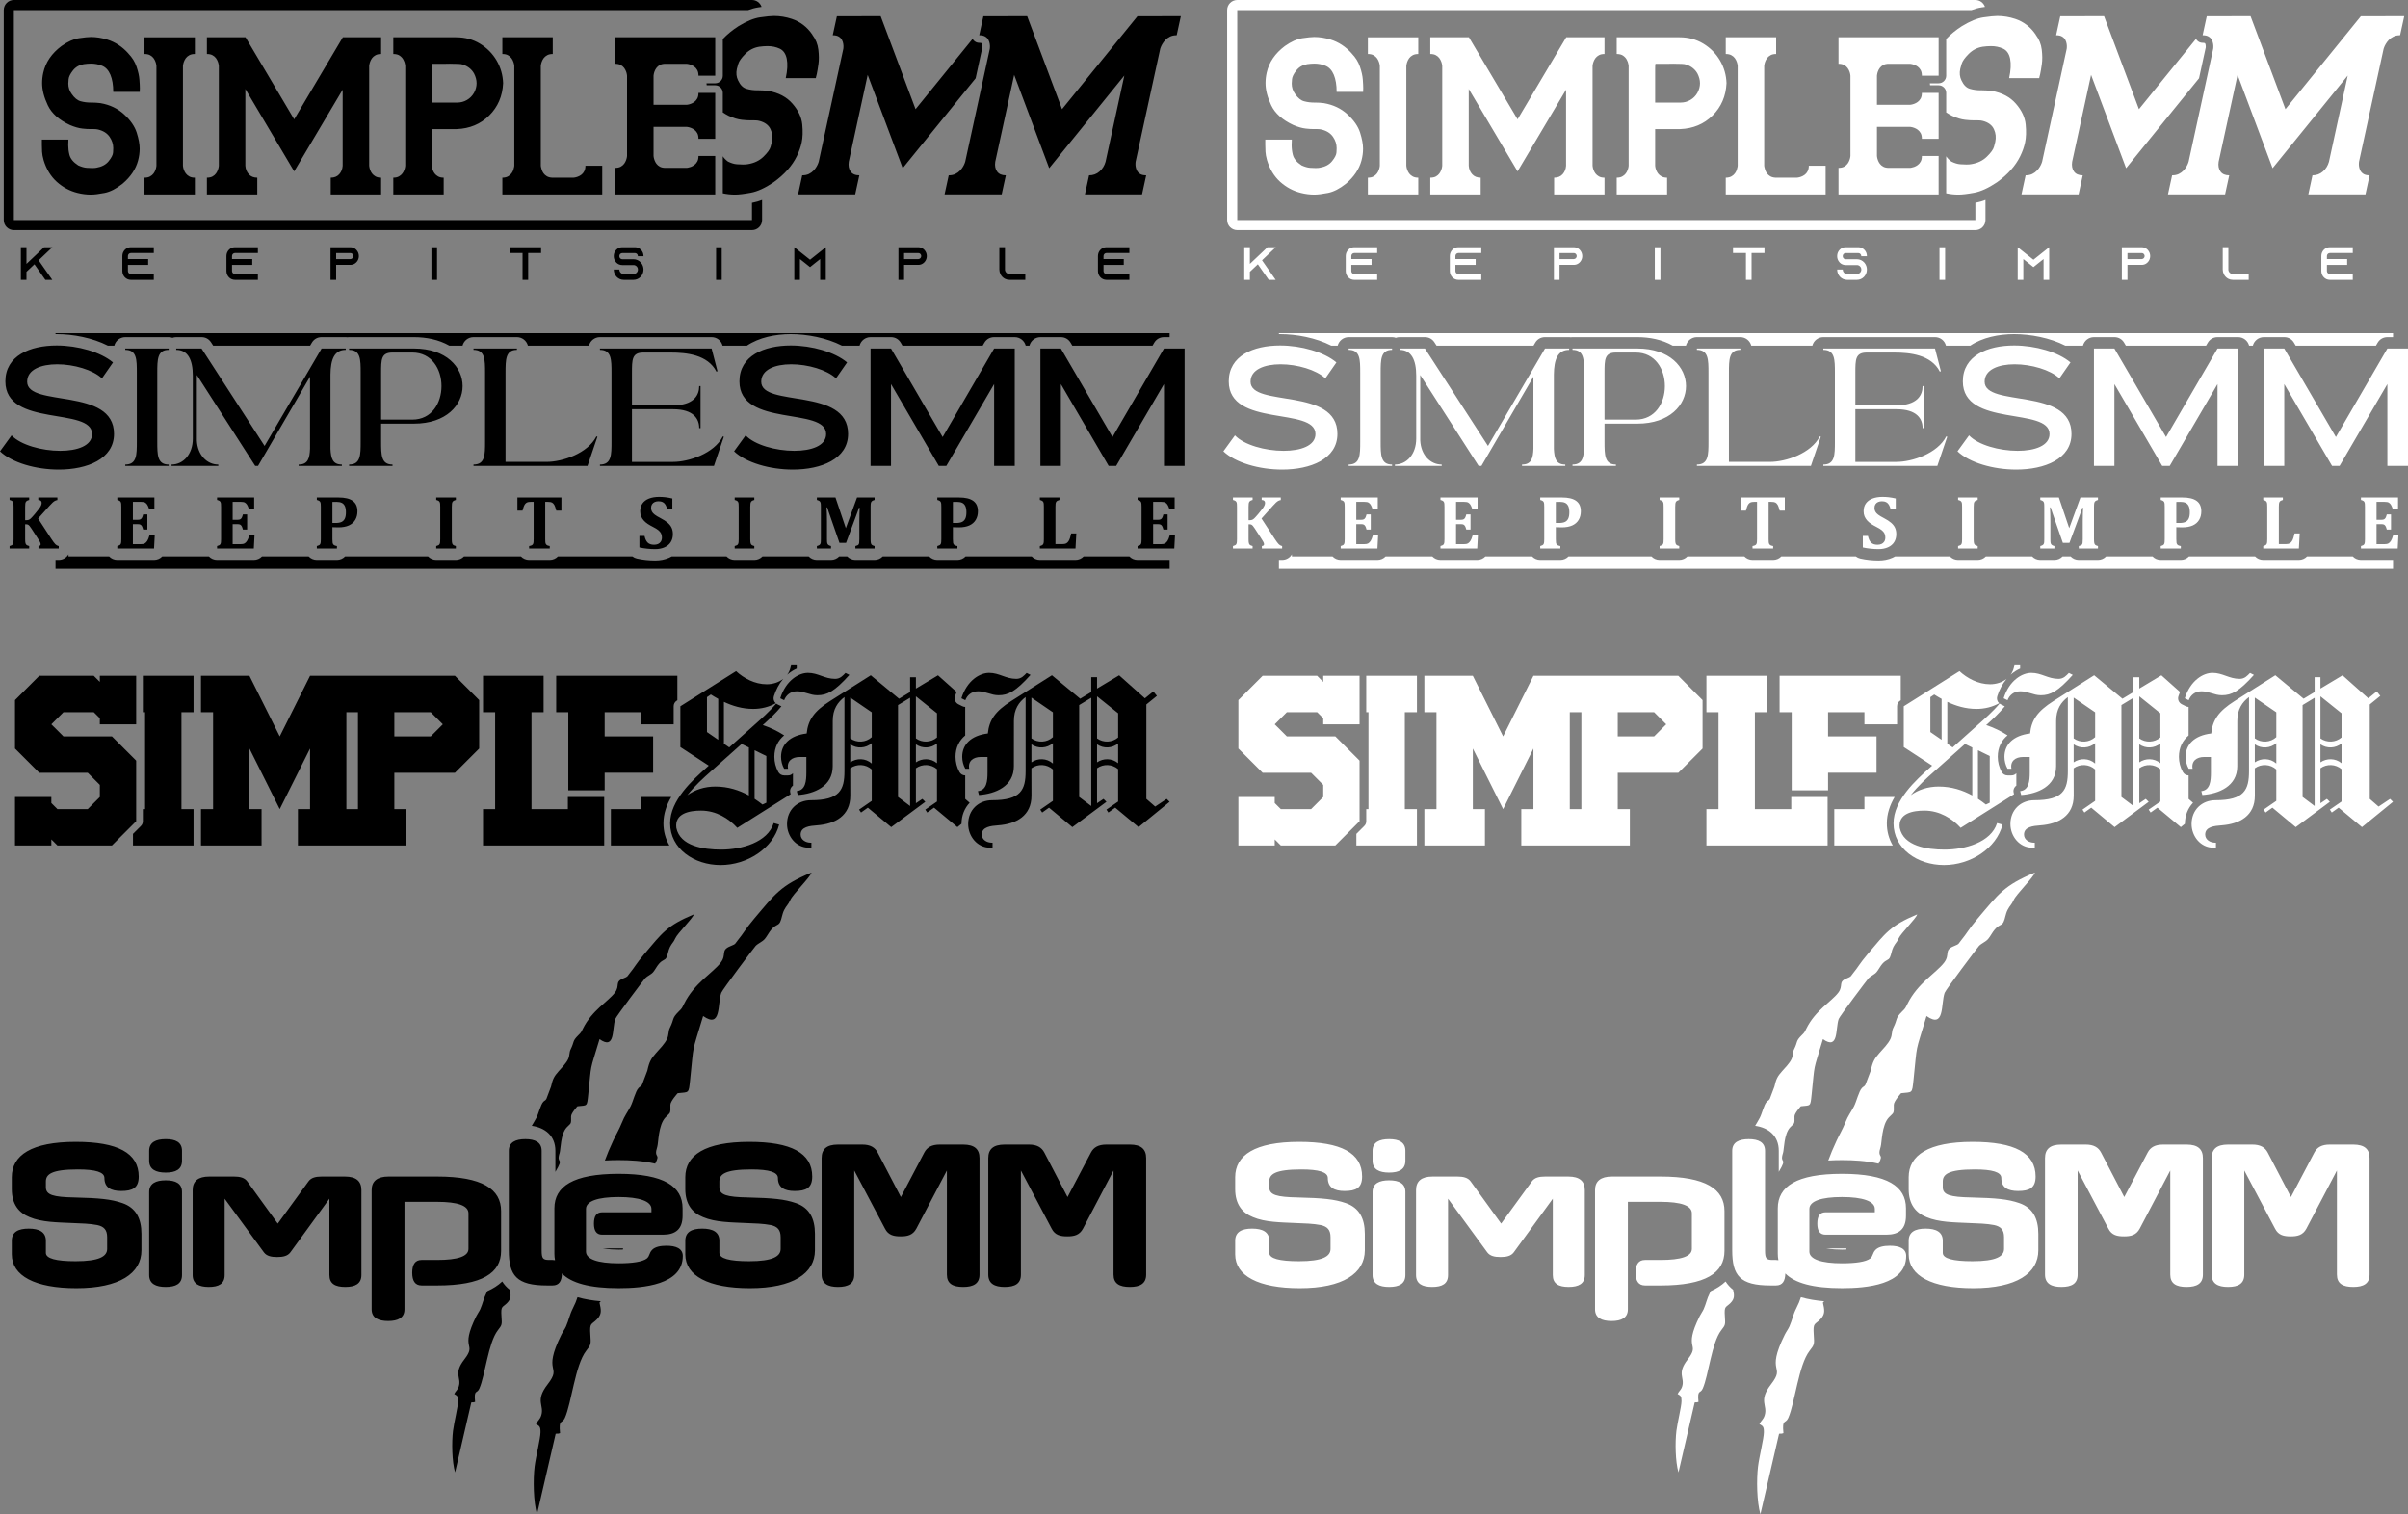 <?xml version="1.0" encoding="UTF-8"?>
<!DOCTYPE svg PUBLIC "-//W3C//DTD SVG 1.1//EN" "http://www.w3.org/Graphics/SVG/1.1/DTD/svg11.dtd">
<!-- Creator: CorelDRAW 2020 (64-Bit) -->
<svg xmlns="http://www.w3.org/2000/svg" xml:space="preserve" width="706.702mm" height="444.44mm" version="1.1" style="shape-rendering:geometricPrecision; text-rendering:geometricPrecision; image-rendering:optimizeQuality; fill-rule:evenodd; clip-rule:evenodd"
viewBox="0 0 7898.4 4967.26"
 xmlns:xlink="http://www.w3.org/1999/xlink"
 xmlns:xodm="http://www.corel.com/coreldraw/odm/2003">
 <rect x="0" y="0" width="7898.4" height="4967.26" fill="#808080" stroke="none"/>
 <defs>
  <style type="text/css">
   <![CDATA[
    .fil2 {fill:black}
    .fil0 {fill:white}
    .fil3 {fill:black;fill-rule:nonzero}
    .fil1 {fill:white;fill-rule:nonzero}
   ]]>
  </style>
 </defs>
 <g id="Layer_x0020_1">
  <g id="_3140303405424">
   <g>
    <g>
     <path class="fil0" d="M4058.28 0l2421.08 0c14.62,0 27.08,9.55 31.47,22.73 -3.31,0.46 -6.59,0.93 -9.8,1.39 -11.56,1.66 -23.05,4.85 -34.27,9.04l-2408.48 0 0 688.6 2421.08 0 0 -56.64 2.39 -0.44c10.43,-1.95 20.71,-5.03 30.76,-8.93l0 66.01c0,18.26 -14.89,33.15 -33.15,33.15l-2421.08 0c-18.26,0 -33.15,-14.89 -33.15,-33.15l0 -688.6c0,-18.26 14.89,-33.15 33.15,-33.15z"/>
     <path class="fil0" d="M4287.21 210.59c-14.76,2.6 -26.45,9.46 -35.26,20.69 -8.81,11.23 -13.46,20.79 -14.1,28.67 -0.65,7.89 -0.93,12.62 -0.93,14.29 0,12.34 3.62,23.57 10.86,33.68 9.19,13.45 19.12,21.53 29.79,24.31 10.58,2.88 21.34,4.27 32.2,4.27l4.08 0c9.37,0 18.93,0.65 28.49,1.86 30.62,5.29 56.51,17.54 77.48,36.84 21.07,19.3 34.8,39.25 41.39,59.85 6.5,20.6 9.74,38.14 9.74,52.61 0,12.99 -1.76,26.17 -5.38,39.44 -7.52,27.84 -24.4,53.08 -50.85,75.53 -20.88,16.52 -40.55,26.54 -59.2,30.16 -18.56,3.62 -33.41,5.48 -44.73,5.48 -14.48,0 -28.95,-1.86 -43.43,-5.48 -25.61,-6.31 -48.35,-18.46 -68.3,-36.37 -19.86,-18 -34.33,-41.66 -43.15,-70.99 -2.97,-10.49 -4.64,-19.67 -5.1,-27.56 -0.37,-7.89 -0.65,-15.5 -0.65,-22.74l0 -17.17 87.04 0c0,3.16 -0.09,6.31 -0.28,9.56 -0.19,2.88 -0.28,5.66 -0.28,8.44 0,10.3 1.21,20.69 3.8,31.27 3.25,13.18 12.9,24.96 29.05,35.35 10.39,4.64 19.67,7.33 27.84,7.89 8.26,0.46 14.1,0.74 17.54,0.74 6.03,0 10.67,-0.37 13.92,-1.02 17.72,-2.97 31.27,-10.11 40.46,-21.53 9.28,-11.42 14.1,-21.06 14.48,-28.95 0.37,-7.89 0.56,-12.43 0.56,-13.73 0,-12.99 -3.9,-25.24 -11.69,-36.66 -8.17,-12.16 -20.97,-20.32 -38.42,-24.5 -3.43,-0.93 -8.07,-1.39 -14.11,-1.39l-10.86 0c-7.42,0 -16.05,-0.46 -25.8,-1.58 -12.16,-1.3 -25.89,-5.2 -41.11,-11.69 -35.91,-16.71 -60.04,-38.23 -72.57,-64.59 -12.53,-26.35 -18.74,-50.67 -18.74,-73.03 0,-11.04 1.21,-22.36 3.8,-33.96 7.61,-34.24 27.56,-63.38 59.76,-87.51 20.51,-14.48 39.53,-23.11 56.98,-25.7 17.54,-2.6 30.62,-3.99 39.25,-3.99 17.82,0 35.63,2.88 53.64,8.44 26.26,8.17 49.37,23.29 69.32,45.47l0 0.28c12.62,12.99 21.71,27.47 27,43.43 5.38,15.96 8.54,30.06 9.37,42.13 0.93,12.16 1.39,21.71 1.39,28.58 0,2.69 -0.09,5.29 -0.28,7.61l0 4.08 -86.95 0c0,-22.64 -3.15,-41.29 -9.28,-56.05 -6.22,-14.66 -15.13,-24.4 -26.82,-29.32 -11.69,-4.92 -23.94,-7.33 -36.84,-7.33 -7.42,0 -15.5,0.65 -24.13,1.86zm1869.28 37.86l0 95.39 108.2 0 4.08 -0.56c2.51,-0.37 5.75,-1.2 9.65,-2.6 3.9,-1.3 7.79,-3.43 11.69,-6.22 3.9,-2.78 7.15,-6.59 9.84,-11.41 2.6,-4.83 3.9,-10.95 3.9,-18.37l54.94 0 0 150.61 -54.94 0c0,-7.42 -1.3,-13.55 -3.9,-18.37 -2.69,-4.73 -5.94,-8.54 -9.84,-11.41 -3.9,-2.78 -7.79,-4.83 -11.69,-6.22 -3.9,-1.39 -7.15,-2.23 -9.65,-2.6l-4.08 -0.56 -108.2 0 0 95.49 0.56 4.08c0.37,2.5 1.21,5.75 2.6,9.65 1.3,3.9 3.43,7.8 6.22,11.69 2.79,3.9 6.68,7.15 11.42,9.74 4.82,2.6 10.95,3.9 18.37,3.9l69.04 0 4.08 -0.46c2.51,-0.37 5.75,-1.3 9.65,-2.6 3.9,-1.39 7.79,-3.43 11.69,-6.31 3.9,-2.79 7.15,-6.59 9.84,-11.42 2.6,-4.73 3.9,-10.86 3.9,-18.28l54.94 0 0 126.11 -328.4 0 0 -87.04c7.42,0 13.55,-1.3 18.37,-3.9 4.73,-2.6 8.54,-5.85 11.41,-9.74 2.79,-3.9 4.83,-7.79 6.22,-11.69 1.39,-3.9 2.23,-7.15 2.6,-9.65l0.56 -4.08 0 -263.17 -0.56 -4.08c-0.37,-2.79 -1.21,-6.03 -2.6,-9.84 -1.39,-3.8 -3.43,-7.61 -6.22,-11.51 -2.88,-3.9 -6.68,-7.15 -11.41,-9.84 -4.83,-2.6 -10.95,-3.9 -18.37,-3.9l0 -87.04 328.4 0 0 126.2 -54.94 0c0,-7.42 -1.3,-13.55 -3.9,-18.37 -2.69,-4.83 -5.94,-8.63 -9.84,-11.41 -3.9,-2.79 -7.79,-4.92 -11.69,-6.22 -3.9,-1.39 -7.15,-2.23 -9.65,-2.6l-4.08 -0.56 -69.04 0c-7.42,0 -13.55,1.3 -18.37,3.9 -4.73,2.69 -8.63,5.94 -11.42,9.84 -2.78,3.9 -4.92,7.7 -6.22,11.51 -1.39,3.8 -2.23,7.05 -2.6,9.84l-0.56 4.08zm1661.92 -88.44l-80.73 370.67 -0.38 4.63c-0.26,3.16 -0.12,6.84 0.52,11.15 0.64,4.31 2.01,8.62 4.21,13.04 2.3,4.42 5.81,8.1 10.51,11.15 4.83,2.94 11.45,4.42 19.86,4.42l-13.63 62.58 -187.33 0 13.63 -62.58c13.36,0 24.79,-4.21 34.3,-12.62 9.62,-8.41 16.14,-19.04 19.75,-31.77l61.6 -282.84 -246.47 303.88 -114.88 -306.08 -62.08 285.05c-1.93,12.73 0.07,23.35 5.91,31.77 5.85,8.41 15.45,12.62 28.8,12.62l-13.63 62.58 -187.33 0 13.63 -62.58c8.41,0 15.68,-1.47 21.79,-4.42 6.13,-3.05 11.25,-6.73 15.37,-11.15 4.12,-4.42 7.48,-8.73 9.89,-13.04 2.52,-4.31 4.27,-8 5.37,-11.15l1.64 -4.63 80.73 -370.67 0.38 -4.63c0.24,-3.05 0.1,-6.73 -0.54,-11.05 -0.53,-4.31 -1.99,-8.73 -4.18,-13.15 -2.19,-4.42 -5.7,-8.1 -10.53,-11.05 -4.81,-3.05 -11.43,-4.52 -19.84,-4.52l13.56 -62.27 143.64 -0.32 114.46 305.14 247.31 -304.82 142.38 -0.32 -13.63 62.58c-8.41,0 -15.68,1.47 -21.81,4.52 -6.01,2.95 -11.12,6.63 -15.34,11.05 -4.12,4.42 -7.4,8.83 -9.91,13.15 -2.52,4.31 -4.27,8 -5.35,11.05l-1.64 4.63zm-605.48 96.83l-239.17 294.87 -114.88 -306.08 -62.09 285.05c-1.93,12.73 0.07,23.35 5.91,31.77 5.85,8.41 15.45,12.62 28.81,12.62l-13.63 62.58 -187.33 0 13.63 -62.58c8.41,0 15.68,-1.47 21.79,-4.42 6.13,-3.05 11.25,-6.73 15.37,-11.15 4.12,-4.42 7.48,-8.73 9.89,-13.04 2.52,-4.31 4.27,-8 5.37,-11.15l1.64 -4.63 80.73 -370.67 0.38 -4.63c0.24,-3.05 0.1,-6.73 -0.54,-11.05 -0.53,-4.31 -1.99,-8.73 -4.18,-13.15 -2.19,-4.42 -5.7,-8.1 -10.53,-11.05 -4.8,-3.05 -11.43,-4.52 -19.84,-4.52l13.56 -62.27 143.64 -0.32 114.46 305.14 187.03 -230.53c0.7,1.23 1.51,2.42 2.44,3.58 4.88,6.06 11.58,9.27 19.36,9.27 1.56,0 5.21,0.12 6.72,0.77 -0.01,0 0.08,0.05 0.17,0.11 0.32,0.2 1.03,0.65 1.27,0.97 0.7,1.42 1.52,3.36 1.73,5.06 0.03,0.21 0.05,0.38 0.08,0.58 0.24,1.65 0.49,3.71 0.35,5.38l-0.24 2.98 -21.89 100.5zm-710.43 -103.35c-17.37,2.94 -32.31,10.73 -45.08,23.45 -12.77,12.73 -20.38,23.56 -23.07,32.5 -2.68,8.94 -4.17,14.3 -4.58,16.2 -3.05,13.99 -1.72,26.72 3.99,38.18 7.09,15.25 16.35,24.4 27.76,27.56 11.28,3.26 23.14,4.84 35.44,4.84l4.63 0c10.62,0 21.3,0.74 31.83,2.1 33.41,6 59.73,19.88 78.73,41.76 19.11,21.88 29.75,44.49 32.13,67.84 2.28,23.35 1.63,43.23 -1.94,59.64 -3.21,14.72 -8.46,29.66 -15.84,44.7 -15.39,31.55 -40.77,60.16 -76.29,85.62 -27.74,18.72 -52.52,30.08 -74.55,34.19 -21.93,4.1 -39.22,6.21 -52.05,6.21 -13.64,0 -26.96,-1.45 -39.97,-4.3l0 -121.34c3.98,6.06 9.58,11.79 16.79,17.19 10.63,5.26 20.49,8.31 29.61,8.94 9.25,0.53 15.81,0.84 19.7,0.84 6.84,0 12.19,-0.42 16.03,-1.16 20.82,-3.37 37.94,-11.46 51.18,-24.4 13.34,-12.94 21.19,-23.88 23.56,-32.82 2.36,-8.94 3.7,-14.1 4.02,-15.57 3.21,-14.73 1.81,-28.61 -4.2,-41.55 -6.25,-13.78 -18.76,-23.04 -37.5,-27.77 -3.66,-1.05 -8.81,-1.58 -15.64,-1.58l-12.31 0c-8.41,0 -18.08,-0.53 -28.85,-1.79 -13.46,-1.47 -28.07,-5.89 -43.71,-13.25 -6.71,-3.47 -12.93,-7.13 -18.66,-10.97l0 -64.09c0,-13.7 -11.17,-24.87 -24.87,-24.87l-27.97 0c-0.28,-2.18 -0.52,-4.35 -0.72,-6.5l28.69 0c13.7,0 24.87,-11.17 24.87,-24.87l0 -120.36c14.3,-15.25 31.36,-29.25 51.17,-42.02 26.82,-16.41 50.51,-26.19 70.93,-29.14 20.52,-2.94 35.7,-4.52 45.48,-4.52 20.19,0 39.68,3.26 58.71,9.57 27.75,9.26 50.21,26.4 67.35,51.54l-0.07 0.31c11.1,14.73 17.83,31.14 19.89,49.23 2.16,18.09 2.25,34.08 0.22,47.75 -1.95,13.78 -3.78,24.61 -5.48,32.4 -0.66,3.05 -1.41,5.99 -2.19,8.62l-1.01 4.63 -98.56 0c5.59,-25.66 6.62,-46.8 3.32,-63.53 -3.43,-16.62 -11.12,-27.66 -23.16,-33.24 -12.04,-5.58 -25.33,-8.31 -39.95,-8.31 -8.41,0 -17.73,0.74 -27.81,2.11zm-514.34 390.14l0 94.09 -327.57 0 0 -54.93 1.95 0c7.05,-0.37 12.81,-1.86 17.35,-4.64 4.55,-2.69 8.17,-5.94 10.86,-9.74 2.69,-3.8 4.73,-7.61 6.03,-11.41 1.21,-3.8 2.04,-6.96 2.41,-9.56l0.56 -3.8 0 -327.29 -0.56 -4.08c-0.37,-2.5 -1.2,-5.75 -2.6,-9.65 -1.3,-3.9 -3.43,-7.79 -6.22,-11.69 -2.78,-3.9 -6.59,-7.15 -11.41,-9.74 -4.83,-2.69 -10.95,-3.99 -18.37,-3.99l0 -54.94 165.27 0 0 54.94c-7.42,0 -13.55,1.3 -18.28,3.99 -4.83,2.6 -8.63,5.85 -11.51,9.74 -2.79,3.9 -4.83,7.79 -6.22,11.69 -1.39,3.9 -2.23,7.15 -2.6,9.65l-0.56 4.08 0 327.29 0.56 3.8c0.37,2.6 1.2,5.75 2.5,9.56 1.21,3.8 3.25,7.61 5.94,11.41 2.69,3.8 6.31,7.05 10.86,9.74 4.55,2.78 10.39,4.27 17.45,4.64l69.88 0 4.08 -0.56c2.69,-0.37 5.94,-1.21 9.74,-2.6 3.8,-1.3 7.7,-3.43 11.6,-6.22 3.9,-2.78 7.15,-6.68 9.74,-11.51 2.6,-4.92 3.99,-11.04 3.99,-18.28l55.12 0zm-479.2 -421.38c29.14,0 55.21,7.05 78.23,21.06 23.11,14.11 41.2,32.48 54.56,55.21 13.27,22.74 20.41,47.51 21.34,74.33 -2.04,42.59 -17.26,77.95 -45.66,106.07 -28.49,28.12 -64.03,42.96 -106.62,44.54l-81.85 0 0 120.17 0.56 4.08c0.37,2.6 1.2,5.75 2.6,9.65 1.39,3.9 3.43,7.79 6.22,11.6 2.88,3.8 6.68,7.05 11.51,9.74 4.73,2.78 10.86,4.08 18.28,4.08l0 54.93 -165.27 0 0 -54.93c7.42,0 13.55,-1.3 18.37,-4.08 4.82,-2.69 8.63,-5.94 11.41,-9.74 2.78,-3.8 4.92,-7.7 6.22,-11.6 1.39,-3.9 2.23,-7.05 2.6,-9.65l0.56 -4.08 0 -327.29c0,-0.74 -0.37,-3.06 -1.11,-6.96 -0.74,-3.9 -2.32,-8.35 -4.92,-13.27 -2.51,-5.01 -6.4,-9.37 -11.69,-13.18 -5.19,-3.8 -12.34,-5.75 -21.44,-5.75l0 -54.94 206.1 0zm58.74 182.16c5.57,-10.3 8.35,-20.69 8.35,-31.27 0,-10.49 -2.78,-21.16 -8.35,-32.01 -7.8,-13.83 -19.86,-23.48 -36.19,-29.14 -2.32,-0.74 -4.64,-1.3 -6.78,-1.67 -2.23,-0.28 -5.1,-0.56 -8.72,-0.74 -3.62,-0.19 -8.91,-0.28 -15.77,-0.28 -3.43,-0.19 -7.42,-0.28 -11.97,-0.28 -4.55,0 -9.65,0.09 -15.5,0.28l-42.69 0c0,0.37 -0.09,0.74 -0.28,1.11 -0.19,0.65 -0.28,1.48 -0.37,2.23 -0.09,0.83 -0.19,2.23 -0.28,4.08 -0.09,1.95 -0.19,4.73 -0.19,8.44 0,3.71 0,8.91 0,15.68 0,6.68 0,15.22 0,25.52l0 70.15 83.52 0c11.41,0 21.99,-2.78 31.83,-8.44 9.74,-5.66 17.54,-13.46 23.38,-23.66zm-343.99 -88.06l0 327.29 0.56 3.8c0.37,2.78 1.21,6.03 2.6,9.93 1.39,3.9 3.43,7.79 6.22,11.6 2.88,3.8 6.68,7.05 11.41,9.74 4.82,2.78 10.95,4.08 18.37,4.08l0 54.93 -165.27 0 0 -54.93c11.78,0 21.06,-3.71 27.84,-11.23 6.78,-7.52 10.58,-16.89 11.32,-27.93l0 -249.53 -159.05 267.99 -160.16 -270.22 0 251.75c0.74,11.04 4.55,20.41 11.32,27.93 6.77,7.52 16.05,11.23 27.84,11.23l0 54.93 -165.27 0 0 -54.93c7.42,0 13.55,-1.3 18.37,-3.9 4.73,-2.69 8.63,-5.94 11.41,-9.84 2.78,-3.9 4.82,-7.79 6.22,-11.69 1.39,-3.9 2.23,-7.05 2.6,-9.65l0.56 -4.08 0 -327.29 -0.56 -4.08c-0.37,-2.5 -1.2,-5.75 -2.6,-9.65 -1.39,-3.9 -3.43,-7.79 -6.22,-11.69 -2.78,-3.9 -6.68,-7.15 -11.41,-9.74 -4.83,-2.69 -10.95,-3.99 -18.37,-3.99l0 -54.94 126.67 0 159.61 269.2 159.61 -269.2 125.55 0 0 54.94c-7.42,0 -13.55,1.3 -18.37,3.99 -4.73,2.6 -8.54,5.85 -11.41,9.74 -2.78,3.9 -4.83,7.79 -6.22,11.69 -1.39,3.9 -2.23,7.15 -2.6,9.65l-0.56 4.08zm-610.87 0l0 327.29 0.56 4.08c0.37,2.6 1.2,5.75 2.6,9.65 1.39,3.9 3.43,7.79 6.22,11.6 2.88,3.8 6.68,7.05 11.41,9.74 4.83,2.78 10.95,4.08 18.37,4.08l0 54.93 -165.27 0 0 -54.93c7.42,0 13.55,-1.3 18.37,-4.08 4.73,-2.69 8.63,-5.94 11.41,-9.74 2.78,-3.8 4.82,-7.7 6.22,-11.6 1.39,-3.9 2.23,-7.05 2.6,-9.65l0.56 -4.08 0 -327.29 -0.56 -4.08c-0.37,-2.5 -1.2,-5.75 -2.6,-9.65 -1.39,-3.9 -3.43,-7.79 -6.22,-11.69 -2.78,-3.9 -6.68,-7.15 -11.41,-9.74 -4.83,-2.69 -10.95,-3.99 -18.37,-3.99l0 -54.94 165.27 0 0 54.94c-7.42,0 -13.55,1.3 -18.37,3.99 -4.73,2.6 -8.54,5.85 -11.41,9.74 -2.79,3.9 -4.83,7.79 -6.22,11.69 -1.39,3.9 -2.23,7.15 -2.6,9.65l-0.56 4.08z"/>
     <path class="fil1" d="M4184.73 811.02l-27.3 0 -28.78 27.36 -13.73 12.99 -15.2 14.37 0 -54.73 -18.45 0 0 107.01 18.45 0 0 -26.45 26.12 -24.61 35.72 51.06 22.73 0 -44.72 -64.06 45.16 -42.96zm257.14 19.11l75.42 0 0 -19.11 -75.42 0c-15.35,0 -27.75,12.99 -27.75,28.89l0 49.23c0,15.9 12.4,28.89 27.75,28.89l75.42 0 0 -19.11 -75.42 0c-5.17,0 -9.45,-4.43 -9.45,-9.78l0 -20.18 66.41 0 0 -19.11 -66.41 0 0 -9.94c0,-5.35 4.28,-9.78 9.45,-9.78zm341.42 0l75.42 0 0 -19.11 -75.42 0c-15.35,0 -27.75,12.99 -27.75,28.89l0 49.23c0,15.9 12.4,28.89 27.75,28.89l75.42 0 0 -19.11 -75.42 0c-5.17,0 -9.45,-4.43 -9.45,-9.78l0 -20.18 66.41 0 0 -19.11 -66.41 0 0 -9.94c0,-5.35 4.28,-9.78 9.45,-9.78zm398.38 -10.7c-5.02,-5.2 -11.95,-8.41 -19.63,-8.41l-65.08 0 0 0 0 0 0 107.01 18.45 0 0 -49.23 49.44 0 0 -0.15c0.3,0 0.59,0 0.89,0 2.81,-0.31 5.46,-1.07 7.97,-2.29 9.59,-4.59 16.23,-14.67 16.23,-26.29 0,-7.95 -3.1,-15.14 -8.12,-20.33l-0.15 -0.31zm-15.64 29.66c-1.18,0.61 -2.51,0.92 -3.84,0.92l-46.78 0 0 -19.72 46.78 0c3.25,0 5.46,1.53 6.64,2.75 1.03,1.07 2.81,3.52 2.81,7.03 0,3.82 -2.22,7.34 -5.61,8.87l0 0.15zm280.31 68.95l0 -107.01 -18.45 0 0 107.01 18.45 0zm238.1 -107.01l0 19.11 42.36 0 0 87.9 18.45 0 0 -87.9 42.36 0 0 -19.11 -103.16 0zm439.12 29.5l0 -0.61c0,-15.9 -12.55,-28.89 -27.89,-28.89l-41.91 0c-15.35,0 -27.75,12.99 -27.75,28.89l0 0.61c0,6.12 1.77,11.77 4.87,16.36 1.03,1.68 2.21,3.21 3.54,4.59 5.02,5.05 11.81,8.1 19.33,8.1l37.19 0c7.82,0 14.32,6.57 14.32,14.68 0,8.1 -6.49,14.68 -14.32,14.68l-32.32 0c-7.82,0 -14.17,-6.57 -14.17,-14.68l-18.45 0c0,18.65 14.61,33.79 32.62,33.79l32.32 0c18.01,0 32.62,-15.14 32.62,-33.79 0,-8.1 -2.81,-15.59 -7.38,-21.4 -0.44,-0.46 -0.74,-0.92 -1.18,-1.38 -5.9,-6.73 -14.46,-11.01 -24.06,-11.01l-37.19 0c-5.16,0 -9.45,-4.43 -9.45,-9.78l0 -0.61c0,-5.35 4.28,-9.78 9.45,-9.78l41.91 0c5.17,0 9.45,4.43 9.45,9.78l0 0.61 18.45 -0.15zm256.55 77.51l0 -107.01 -18.45 0 0 107.01 18.45 0zm322.97 -92.34l-33.21 26.45 -33.21 -26.45 -18.45 -14.68 0 107.01 18.45 0 0 -68.18 18.15 14.37 15.05 12.08 15.05 -12.08 18.15 -14.37 0 68.18 18.45 0 0 -107.01 -18.45 14.68zm341.42 -6.27c-5.02,-5.2 -11.95,-8.41 -19.63,-8.41l-65.08 0 0 0 0 0 0 107.01 18.45 0 0 -49.23 49.44 0 0 -0.15c0.3,0 0.59,0 0.89,0 2.8,-0.31 5.46,-1.07 7.97,-2.29 9.59,-4.59 16.23,-14.67 16.23,-26.29 0,-7.95 -3.1,-15.14 -8.12,-20.33l-0.15 -0.31zm-15.64 29.66c-1.18,0.61 -2.51,0.92 -3.84,0.92l-46.78 0 0 -19.72 46.78 0c3.25,0 5.46,1.53 6.64,2.75 1.03,1.07 2.8,3.52 2.8,7.03 0,3.82 -2.21,7.34 -5.61,8.87l0 0.15zm292.86 49.68c-6.49,-0.92 -11.66,-6.27 -12.54,-12.99l0 -74.76 -18.45 0 0 72.92c0,5.35 1.18,10.4 3.39,14.98 3.1,6.73 8.41,12.23 14.91,15.59 4.43,2.29 9.3,3.52 14.46,3.52l52.39 0 0 -19.11 -54.16 -0.15zm320.16 -68.64l75.41 0 0 -19.11 -75.41 0c-15.35,0 -27.75,12.99 -27.75,28.89l0 49.23c0,15.9 12.4,28.89 27.75,28.89l75.41 0 0 -19.11 -75.41 0c-5.17,0 -9.45,-4.43 -9.45,-9.78l0 -20.18 66.41 0 0 -19.11 -66.41 0 0 -9.94c0,-5.35 4.28,-9.78 9.45,-9.78z"/>
    </g>
    <g>
     <path class="fil0" d="M4194.95 1093.2l3654.36 0 0 12.99 -18.55 0c-13.59,0 -25.26,6.71 -32.09,18.46l-5.45 9.36 -263.15 0 -5.49 -9.41c-6.84,-11.72 -18.49,-18.42 -32.07,-18.42l-67.1 0c-17.24,0 -31.79,11.85 -35.94,27.82l-12.27 0c-4.15,-15.97 -18.7,-27.82 -35.94,-27.82l-67.65 0c-13.59,0 -25.26,6.71 -32.09,18.46l-5.45 9.36 -263.15 0 -5.49 -9.41c-6.84,-11.72 -18.49,-18.42 -32.07,-18.42l-67.1 0c-17.24,0 -31.79,11.85 -35.94,27.82l-57.92 0c-50.9,-25.96 -114.9,-37.72 -167.93,-37.72 -50.66,0 -104.11,11.11 -143.79,37.72l-79.86 0 -0.01 -0.02c-4.3,-16.6 -18.79,-27.81 -35.93,-27.81l-366.29 0c-17.24,0 -31.79,11.85 -35.94,27.82l-200.36 0c-4.15,-15.97 -18.7,-27.82 -35.94,-27.82l-142.44 0c-17.24,0 -31.79,11.85 -35.94,27.82l-43.39 0c-34.84,-19.84 -75.67,-27.82 -115.91,-27.82l-212.84 0c-1.87,0 -3.7,0.14 -5.5,0.41 -1.8,-0.27 -3.63,-0.41 -5.5,-0.41l-79.2 0c-13.55,0 -25.19,6.67 -32.04,18.37l-5.53 9.45 -318.01 0 -7.04 -10.87c-7.05,-10.89 -18.19,-16.95 -31.17,-16.95l-83.05 0c-4.34,0 -8.5,0.75 -12.37,2.13 -3.88,-1.38 -8.04,-2.13 -12.38,-2.13l-142.44 0c-17.24,0 -31.79,11.85 -35.94,27.82l-21.06 0c-50.89,-25.97 -114.9,-37.72 -167.94,-37.72 -1.25,0 -2.51,0.01 -3.76,0.02l0 -3.11zm3654.36 743.3l0 29.35 -3654.36 0 0 -29.35 10.57 0c13.59,0 25.51,-7.37 31.98,-18.32l0 6.86 133.31 0c6.76,7.06 16.28,11.46 26.78,11.46l120.55 0c10.53,0 20.07,-4.38 26.84,-11.46l153.06 0c6.76,7.06 16.28,11.46 26.78,11.46l120.55 0c10.53,0 20.07,-4.38 26.84,-11.46l153.06 0c6.76,7.06 16.28,11.46 26.78,11.46l65.96 0c10.51,0 20.02,-4.41 26.78,-11.46l272.07 0c6.76,7.06 16.28,11.46 26.79,11.46l64.37 0c10.51,0 20.02,-4.41 26.78,-11.46l186.72 0c6.76,7.06 16.28,11.46 26.79,11.46l67.72 0c10.51,0 20.02,-4.41 26.79,-11.46l244.28 0c4.22,3.3 9.24,5.72 14.81,6.98 9.82,2.23 19.79,3.78 29.81,4.82 9.94,1.04 19.93,1.62 29.92,1.62 15.84,0 31.49,-2.69 46.01,-9.16 2.89,-1.29 5.69,-2.71 8.39,-4.27l179.79 0c6.76,7.06 16.28,11.46 26.79,11.46l64.37 0c10.51,0 20.02,-4.41 26.78,-11.46l151.65 0c6.76,7.06 16.28,11.46 26.78,11.46l46.38 0c10.51,0 20.02,-4.4 26.78,-11.46l26.38 0c6.77,7.06 16.27,11.46 26.78,11.46l62.91 0c10.51,0 20.02,-4.41 26.78,-11.46l152.24 0c6.76,7.06 16.28,11.46 26.78,11.46l65.96 0c10.51,0 20.02,-4.41 26.78,-11.46l216.78 0c6.76,7.06 16.28,11.46 26.79,11.46l116.86 0c10.53,0 20.07,-4.38 26.84,-11.46l150 0c6.76,7.06 16.28,11.46 26.79,11.46l105.23 0z"/>
     <g>
      <path class="fil1" d="M4383.51 1188.95c-40.7,-34.1 -114.95,-55.55 -184.79,-55.55 -87.45,0 -168.29,33.55 -168.29,117.7 0,152.34 284.34,82.49 284.34,172.69 0,38.5 -48.4,55 -104.5,55 -60.5,0 -129.8,-19.25 -159.49,-50.6l-37.95 52.25c39.05,37.4 117.69,59.95 192.49,59.95 93.5,0 181.49,-34.65 181.49,-117.14 0,-154.54 -284.89,-85.8 -284.89,-171.04 0,-40.15 45.65,-57.2 98.45,-57.2 54.45,0 117.14,18.15 146.84,46.2l36.3 -52.25zm40.15 -45.65l0 4.4c37.95,0 37.95,31.9 37.95,75.35l0 225.49c0,43.45 0,75.34 -37.95,75.34l0 4.4 142.44 0 0 -4.4c-37.4,0 -37.4,-31.9 -37.4,-75.34l0 -225.49c0,-42.9 0,-75.35 37.4,-75.35l0 -4.4 -142.44 0zm221.64 295.34c0,52.25 -31.9,85.25 -69.85,85.25l0 4.4 153.45 0 0 -4.4c-36.85,0 -68.2,-30.8 -70.4,-79.2l0 -214.49 191.39 298.09 9.35 0 170.49 -292.59 0 235.94c-1.1,31.35 -6.6,52.25 -37.4,52.25l0 4.4 141.89 0 0 -4.4c-30.25,0 -35.75,-20.35 -37.4,-51.15l0 -244.19c0.55,-49.5 12.65,-80.85 50.05,-80.85l0 -4.4 -79.2 0 -186.99 319.54 -206.79 -319.54 -83.05 0 0 4.4c38.5,0 54.45,33 54.45,84.7l0 206.24zm512.58 -295.34l0 4.4c37.95,0 37.95,31.9 37.95,75.35l0 225.49c0,43.45 0,75.34 -37.95,75.34l0 4.4 142.44 0 0 -4.4c-37.4,0 -37.4,-31.9 -37.4,-75.34l0 -58.85 107.8 0c106.14,0 159.49,-61.6 159.49,-123.2 0,-61.6 -53.35,-123.2 -159.49,-123.2l-212.84 0zm105.05 233.19l0 -153.44c0,-43.45 0,-66.55 37.4,-66.55l64.9 0c63.8,0 95.7,54.45 95.7,110 0,55.55 -31.9,110 -95.7,110l-102.3 0zm408.08 138.59l0 -292.04c0,-42.9 0,-75.35 37.4,-75.35l0 -4.4 -142.44 0 0 4.4c37.95,0 37.95,32.45 37.95,75.35l0 225.49c0,43.45 0,75.34 -37.95,75.34l0 4.4 373.98 0 32.45 -95.69 -3.3 -1.1c-28.6,56.1 -111.64,83.6 -163.34,83.6l-134.75 0zm414.68 0l0 -172.69 134.75 0c67.65,0 85.8,31.9 85.8,62.15l4.4 0 0 -138.04 -4.4 0c0,28.6 -15.95,58.3 -72.05,62.7l-148.5 0 0 -106.14c0,-43.45 0,-66.55 37.4,-66.55l91.85 0 -2.2 0c51.15,0 121.54,6.6 150.14,62.7l3.3 -1.65 -19.25 -74.25 -366.29 0 0 4.4c37.95,0 37.95,32.45 37.95,75.35l0 225.49c0,43.45 0,75.34 -37.95,75.34l0 4.4 373.98 0 32.45 -95.69 -3.3 -1.1c-28.6,56.1 -111.65,83.6 -163.34,83.6l-134.75 0zm705.62 -326.14c-40.7,-34.1 -114.95,-55.55 -184.79,-55.55 -87.45,0 -168.29,33.55 -168.29,117.7 0,152.34 284.34,82.49 284.34,172.69 0,38.5 -48.4,55 -104.5,55 -60.5,0 -129.8,-19.25 -159.49,-50.6l-37.95 52.25c39.05,37.4 117.69,59.95 192.49,59.95 93.5,0 181.49,-34.65 181.49,-117.14 0,-154.54 -284.89,-85.8 -284.89,-171.04 0,-40.15 45.65,-57.2 98.45,-57.2 54.45,0 117.14,18.15 146.84,46.2l36.3 -52.25zm77 339.34l67.1 0 0 -268.39 156.74 268.39 24.75 0 156.74 -268.39 0 268.39 67.65 0 0 -384.98 -67.65 0 -168.84 290.39 -169.39 -290.39 -67.1 0 0 384.98zm557.13 0l67.1 0 0 -268.39 156.74 268.39 24.75 0 156.74 -268.39 0 268.39 67.65 0 0 -384.98 -67.65 0 -168.84 290.39 -169.39 -290.39 -67.1 0 0 384.98z"/>
      <path class="fil1" d="M4180.62 1766.77c3.18,4.9 5.86,8.79 8.04,11.68 2.18,2.93 4.06,5.19 5.69,6.82 1.63,1.63 3.26,2.89 4.85,3.73 1.59,0.88 3.68,1.67 6.32,2.43l0 7.95 -66.47 0 0 -8.08c2.76,-0.42 4.65,-1.09 5.65,-2.05 0.96,-0.92 1.47,-2.17 1.47,-3.72 0,-1.3 -0.21,-2.6 -0.54,-3.85 -0.38,-1.3 -1.26,-3.14 -2.64,-5.61 -1.42,-2.43 -4.23,-6.95 -8.45,-13.48l-18.79 -28.92c-2.26,-3.52 -4.27,-6.28 -5.94,-8.25 -1.67,-1.97 -3.35,-3.35 -5.02,-4.23 -1.68,-0.84 -3.98,-1.26 -6.91,-1.26l-2.47 0 0 48.68c0,2.85 0.08,5.48 0.25,7.95 0.17,2.47 0.46,4.48 0.96,6.03 0.5,1.55 1.21,2.85 2.13,3.89 0.96,1.09 2.26,2.01 3.89,2.76 1.63,0.79 3.64,1.47 5.99,2.05l0 8.08 -64.37 0 0 -8.08c3.05,-0.84 5.44,-1.72 7.2,-2.64 1.76,-0.96 3.05,-2.26 3.89,-3.94 0.88,-1.67 1.43,-3.81 1.68,-6.36 0.25,-2.6 0.38,-5.86 0.38,-9.75l0 -105.73c0,-3.85 -0.13,-7.08 -0.33,-9.67 -0.17,-2.64 -0.71,-4.73 -1.59,-6.41 -0.84,-1.63 -2.13,-2.93 -3.89,-3.98 -1.76,-1 -4.18,-1.93 -7.32,-2.76l0 -8.08 64.37 0 0 8.08c-3.43,0.92 -5.94,1.88 -7.54,2.97 -1.59,1.05 -2.76,2.3 -3.56,3.77 -0.76,1.51 -1.34,3.35 -1.63,5.65 -0.33,2.3 -0.5,5.78 -0.5,10.42l0 43.66 2.6 0c3.72,0 6.74,-0.42 8.91,-1.21 2.22,-0.84 4.48,-2.3 6.82,-4.43 2.34,-2.09 6.82,-7.08 13.48,-14.86 6.66,-7.83 11.51,-13.86 14.48,-18.04 2.97,-4.23 5.02,-7.7 6.11,-10.42 1.13,-2.77 1.68,-5.48 1.68,-8.16 0,-2.85 -0.96,-5.11 -2.89,-6.74 -1.93,-1.63 -4.65,-2.51 -8.16,-2.6l0 -8.08 62.66 0 0 8.33c-3.1,0.58 -5.74,1.42 -7.95,2.59 -2.22,1.13 -4.73,2.97 -7.62,5.57 -2.85,2.59 -6.49,6.36 -10.88,11.34l-36.79 41.19 42.78 65.76zm338.66 -134.78l0 39.01 -16.83 0c-2.68,-7.79 -4.98,-13.02 -6.87,-15.78 -1.88,-2.72 -4.15,-4.9 -6.74,-6.49 -2.64,-1.59 -7.07,-2.39 -13.35,-2.39l-26.75 0 0 58.85 16.2 0c3.6,0 6.4,-0.5 8.45,-1.55 2.05,-1 3.73,-2.72 5.06,-5.07 1.38,-2.39 2.64,-6.07 3.89,-11.05l13.86 0 0 49.81 -13.86 0c-1.17,-4.77 -2.43,-8.37 -3.81,-10.88 -1.38,-2.47 -3.05,-4.27 -4.98,-5.32 -1.93,-1.09 -4.81,-1.59 -8.62,-1.59l-16.2 0 0 65.46 26.62 0c2.85,0 5.27,-0.17 7.24,-0.54 1.92,-0.38 3.68,-1 5.27,-1.88 1.55,-0.92 3.01,-2.14 4.44,-3.68 1.46,-1.55 2.72,-3.22 3.81,-5.02 1.13,-1.8 2.26,-4.18 3.51,-7.11 1.21,-2.97 2.55,-6.99 4.02,-12.14l16.83 0 -2.34 44.74 -120.55 0 0 -8.08c3.05,-0.84 5.44,-1.72 7.2,-2.64 1.76,-0.96 3.05,-2.26 3.89,-3.94 0.88,-1.67 1.42,-3.81 1.68,-6.36 0.25,-2.6 0.38,-5.86 0.38,-9.75l0 -105.73c0,-3.85 -0.13,-7.08 -0.33,-9.67 -0.17,-2.64 -0.71,-4.73 -1.59,-6.41 -0.84,-1.63 -2.13,-2.93 -3.89,-3.98 -1.76,-1 -4.19,-1.93 -7.32,-2.76l0 -8.08 121.68 0zm327.23 0l0 39.01 -16.83 0c-2.68,-7.79 -4.98,-13.02 -6.87,-15.78 -1.88,-2.72 -4.15,-4.9 -6.74,-6.49 -2.64,-1.59 -7.07,-2.39 -13.35,-2.39l-26.75 0 0 58.85 16.2 0c3.6,0 6.4,-0.5 8.45,-1.55 2.05,-1 3.73,-2.72 5.06,-5.07 1.38,-2.39 2.64,-6.07 3.89,-11.05l13.86 0 0 49.81 -13.86 0c-1.17,-4.77 -2.43,-8.37 -3.81,-10.88 -1.38,-2.47 -3.05,-4.27 -4.98,-5.32 -1.93,-1.09 -4.81,-1.59 -8.62,-1.59l-16.2 0 0 65.46 26.62 0c2.85,0 5.27,-0.17 7.24,-0.54 1.93,-0.38 3.68,-1 5.27,-1.88 1.55,-0.92 3.01,-2.14 4.44,-3.68 1.47,-1.55 2.72,-3.22 3.81,-5.02 1.13,-1.8 2.26,-4.18 3.51,-7.11 1.22,-2.97 2.55,-6.99 4.02,-12.14l16.83 0 -2.34 44.74 -120.55 0 0 -8.08c3.05,-0.84 5.44,-1.72 7.2,-2.64 1.76,-0.96 3.05,-2.26 3.89,-3.94 0.88,-1.67 1.42,-3.81 1.68,-6.36 0.25,-2.6 0.38,-5.86 0.38,-9.75l0 -105.73c0,-3.85 -0.13,-7.08 -0.33,-9.67 -0.17,-2.64 -0.71,-4.73 -1.59,-6.41 -0.84,-1.63 -2.13,-2.93 -3.89,-3.98 -1.76,-1 -4.18,-1.93 -7.32,-2.76l0 -8.08 121.68 0zm256.7 136.74c0,5.36 0.21,9.21 0.63,11.47 0.38,2.22 1.05,4.02 2.01,5.36 0.92,1.38 2.3,2.47 4.06,3.39 1.76,0.88 4.48,1.67 8.12,2.34l0 8.08 -65.96 0 0 -8.08c3.05,-0.84 5.44,-1.72 7.2,-2.64 1.76,-0.96 3.05,-2.26 3.89,-3.94 0.88,-1.67 1.43,-3.81 1.68,-6.36 0.25,-2.6 0.38,-5.86 0.38,-9.75l0 -105.73c0,-3.85 -0.13,-7.08 -0.33,-9.67 -0.17,-2.64 -0.71,-4.73 -1.59,-6.41 -0.84,-1.63 -2.13,-2.93 -3.89,-3.98 -1.76,-1 -4.18,-1.93 -7.32,-2.76l0 -8.08 71.24 0c20.72,0 36.21,3.68 46.5,11.09 10.29,7.41 15.44,18.79 15.44,34.15 0,10.88 -2.43,20.3 -7.24,28.34 -4.81,7.99 -11.8,14.06 -20.97,18.21 -9.17,4.1 -20.59,6.19 -34.32,6.19 -7.95,0 -14.44,-0.17 -19.51,-0.5l0 39.26zm0 -53.12l10.55 0c8.16,0 14.65,-1.17 19.51,-3.47 4.81,-2.34 8.37,-6.07 10.71,-11.13 2.34,-5.06 3.51,-11.89 3.51,-20.47 0,-8.5 -1.17,-15.28 -3.51,-20.3 -2.35,-5.02 -5.74,-8.58 -10.26,-10.72 -4.48,-2.13 -10.26,-3.18 -17.29,-3.18 -5.69,0 -10.13,0.08 -13.23,0.25l0 69.02zm391.61 52.99c0,2.85 0.08,5.48 0.25,7.95 0.17,2.47 0.46,4.48 0.96,6.03 0.5,1.55 1.21,2.85 2.13,3.89 0.96,1.09 2.26,2.01 3.89,2.76 1.63,0.79 3.64,1.47 5.99,2.05l0 8.08 -64.37 0 0 -8.08c3.05,-0.84 5.44,-1.72 7.2,-2.64 1.76,-0.96 3.05,-2.26 3.89,-3.94 0.88,-1.67 1.42,-3.81 1.68,-6.36 0.25,-2.6 0.38,-5.86 0.38,-9.75l0 -105.85c0,-3.89 -0.13,-7.16 -0.33,-9.67 -0.17,-2.55 -0.71,-4.64 -1.59,-6.32 -0.84,-1.67 -2.13,-3.01 -3.89,-3.98 -1.76,-1 -4.19,-1.88 -7.32,-2.72l0 -8.08 64.37 0 0 8.08c-3.35,0.92 -5.82,1.88 -7.41,2.89 -1.59,1.05 -2.8,2.26 -3.6,3.77 -0.84,1.47 -1.42,3.39 -1.72,5.73 -0.33,2.39 -0.5,5.86 -0.5,10.42l0 105.73zm253.52 30.76l0 -8.08c3.43,-0.59 6.15,-1.34 8.16,-2.3 2.01,-0.92 3.52,-2.26 4.48,-3.98 1,-1.72 1.59,-3.89 1.84,-6.57 0.25,-2.64 0.38,-5.94 0.38,-9.84l0 -122.26 -9.92 0c-4.94,0 -8.66,0.55 -11.3,1.72 -2.6,1.13 -4.9,2.93 -6.82,5.4 -1.88,2.43 -3.56,5.73 -4.94,9.84 -1.38,4.14 -2.55,8.04 -3.43,11.72l-16.83 0 0 -43.03 144.36 0 0 43.03 -16.83 0c-1.55,-5.57 -2.76,-9.63 -3.68,-12.26 -0.88,-2.6 -1.88,-4.81 -2.97,-6.65 -1.13,-1.84 -2.3,-3.39 -3.52,-4.61 -1.21,-1.21 -2.51,-2.22 -3.94,-2.97 -1.38,-0.71 -3.1,-1.26 -5.19,-1.63 -2.09,-0.38 -4.81,-0.55 -8.16,-0.55l-8.83 0 0 122.26c0,4.31 0.12,7.62 0.38,9.84 0.25,2.26 0.67,4.1 1.34,5.48 0.67,1.38 1.47,2.51 2.39,3.35 0.96,0.88 2.26,1.63 3.93,2.34 1.67,0.71 3.94,1.26 6.82,1.68l0 8.08 -67.72 0zm378.59 -41.31c2.05,9.71 5.48,16.95 10.25,21.77 4.77,4.77 11.8,7.16 21.06,7.16 4.81,0 9.12,-0.8 12.98,-2.43 3.85,-1.68 6.95,-4.31 9.25,-7.91 2.35,-3.64 3.52,-8.2 3.52,-13.69 0,-5.07 -0.96,-9.46 -2.85,-13.19 -1.88,-3.72 -4.9,-7.24 -9.04,-10.63 -4.19,-3.35 -10,-6.9 -17.41,-10.63 -6.41,-3.22 -12.14,-6.53 -17.33,-9.96 -5.15,-3.43 -9.54,-7.2 -13.14,-11.34 -3.64,-4.1 -6.49,-8.62 -8.5,-13.52 -1.97,-4.94 -2.97,-10.42 -2.97,-16.58 0,-10.04 2.47,-18.58 7.45,-25.62 4.98,-7.03 12.22,-12.39 21.64,-16.03 9.46,-3.6 20.38,-5.44 32.82,-5.44 7.28,0 14.23,0.38 20.84,1.17 6.61,0.75 14.19,2.13 22.69,4.1l0 35.58 -16.78 0c-1.55,-6.49 -3.56,-11.59 -5.94,-15.4 -2.43,-3.81 -5.44,-6.61 -9.04,-8.41 -3.6,-1.8 -8.12,-2.68 -13.6,-2.68 -4.64,0 -8.83,0.8 -12.52,2.43 -3.68,1.68 -6.57,4.1 -8.71,7.33 -2.09,3.22 -3.18,7.11 -3.18,11.72 0,4.73 0.92,8.83 2.76,12.31 1.84,3.47 4.94,6.86 9.25,10.17 4.35,3.31 10.63,7.11 18.88,11.34 10.09,5.23 18,10.38 23.73,15.4 5.78,5.02 10.05,10.5 12.77,16.41 2.72,5.94 4.1,12.85 4.1,20.68 0,10.05 -2.3,18.79 -6.99,26.2 -4.64,7.37 -11.43,13.06 -20.34,17.03 -8.91,3.98 -19.21,5.94 -30.89,5.94 -8.37,0 -17.04,-0.46 -26.08,-1.42 -9.04,-0.92 -17.5,-2.3 -25.45,-4.1l0 -37.75 16.78 0zm346.86 10.55c0,2.85 0.08,5.48 0.25,7.95 0.17,2.47 0.46,4.48 0.96,6.03 0.5,1.55 1.21,2.85 2.13,3.89 0.96,1.09 2.26,2.01 3.89,2.76 1.63,0.79 3.64,1.47 5.99,2.05l0 8.08 -64.37 0 0 -8.08c3.05,-0.84 5.44,-1.72 7.2,-2.64 1.76,-0.96 3.05,-2.26 3.89,-3.94 0.88,-1.67 1.42,-3.81 1.68,-6.36 0.25,-2.6 0.38,-5.86 0.38,-9.75l0 -105.85c0,-3.89 -0.13,-7.16 -0.33,-9.67 -0.17,-2.55 -0.71,-4.64 -1.59,-6.32 -0.84,-1.67 -2.13,-3.01 -3.89,-3.98 -1.76,-1 -4.19,-1.88 -7.32,-2.72l0 -8.08 64.37 0 0 8.08c-3.35,0.92 -5.82,1.88 -7.41,2.89 -1.59,1.05 -2.8,2.26 -3.6,3.77 -0.84,1.47 -1.42,3.39 -1.72,5.73 -0.33,2.39 -0.5,5.86 -0.5,10.42l0 105.73zm407.68 -128.54c-4.35,1.26 -7.28,2.55 -8.83,4.02 -1.55,1.42 -2.64,3.35 -3.26,5.73 -0.59,2.43 -0.92,6.7 -0.92,12.81l0 106.11c0,4.98 0.25,8.91 0.75,11.8 0.5,2.93 1.51,5.11 3.01,6.61 1.51,1.55 4.6,2.89 9.25,4.15l0 8.08 -62.91 0 0 -8.08c3.6,-1 6.11,-1.84 7.49,-2.6 1.38,-0.71 2.47,-1.67 3.22,-2.89 0.8,-1.17 1.38,-2.97 1.72,-5.4 0.38,-2.39 0.59,-6.36 0.59,-11.93l0 -60.11c0,-6.61 0.12,-14.44 0.33,-23.4 0.25,-9 0.5,-15.4 0.75,-19.13l-2.59 0c-0.96,3.26 -2.01,6.45 -3.1,9.63 -1.13,3.14 -3.18,8.75 -6.2,16.83l-32.86 88.57 -21.6 0 -34.57 -99.45c-2.05,-5.65 -3.85,-11.26 -5.4,-16.83l-2.22 0c0.84,13.48 1.26,29.43 1.26,47.84l0 56.42c0,6.03 0.25,10.26 0.84,12.6 0.58,2.39 1.71,4.35 3.43,5.9 1.71,1.55 4.69,2.85 8.96,3.94l0 8.08 -46.38 0 0 -8.08c3.06,-0.84 5.44,-1.72 7.2,-2.72 1.76,-0.96 3.1,-2.3 3.98,-3.93 0.92,-1.63 1.47,-3.68 1.68,-6.24 0.21,-2.55 0.29,-5.78 0.29,-9.67l0 -106.11c0,-6.19 -0.25,-10.46 -0.79,-12.72 -0.54,-2.3 -1.59,-4.19 -3.14,-5.65 -1.55,-1.47 -4.6,-2.85 -9.21,-4.18l0 -8.08 60.99 0 33.95 100.66 36.79 -100.66 57.51 0 0 8.08zm256.95 128.67c0,5.36 0.21,9.21 0.63,11.47 0.38,2.22 1.05,4.02 2.01,5.36 0.92,1.38 2.3,2.47 4.06,3.39 1.76,0.88 4.48,1.67 8.12,2.34l0 8.08 -65.96 0 0 -8.08c3.05,-0.84 5.44,-1.72 7.2,-2.64 1.76,-0.96 3.05,-2.26 3.89,-3.94 0.88,-1.67 1.43,-3.81 1.68,-6.36 0.25,-2.6 0.38,-5.86 0.38,-9.75l0 -105.73c0,-3.85 -0.13,-7.08 -0.33,-9.67 -0.17,-2.64 -0.71,-4.73 -1.59,-6.41 -0.84,-1.63 -2.13,-2.93 -3.89,-3.98 -1.76,-1 -4.18,-1.93 -7.32,-2.76l0 -8.08 71.24 0c20.72,0 36.21,3.68 46.5,11.09 10.29,7.41 15.44,18.79 15.44,34.15 0,10.88 -2.43,20.3 -7.24,28.34 -4.81,7.99 -11.8,14.06 -20.97,18.21 -9.17,4.1 -20.59,6.19 -34.32,6.19 -7.95,0 -14.44,-0.17 -19.51,-0.5l0 39.26zm0 -53.12l10.55 0c8.16,0 14.65,-1.17 19.51,-3.47 4.81,-2.34 8.37,-6.07 10.71,-11.13 2.34,-5.06 3.51,-11.89 3.51,-20.47 0,-8.5 -1.17,-15.28 -3.51,-20.3 -2.35,-5.02 -5.74,-8.58 -10.26,-10.72 -4.48,-2.13 -10.26,-3.18 -17.29,-3.18 -5.69,0 -10.13,0.08 -13.23,0.25l0 69.02zm349.54 -83.63l0 8.08c-2.93,0.84 -5.27,1.72 -6.99,2.64 -1.72,0.96 -3.01,2.22 -3.98,3.89 -0.92,1.63 -1.55,3.73 -1.84,6.28 -0.29,2.59 -0.42,5.86 -0.42,9.75l0 122.14 23.77 0c4.77,0 8.54,-0.71 11.43,-2.17 2.85,-1.51 5.32,-3.77 7.41,-6.82 2.09,-3.06 3.89,-7.07 5.4,-12.01 1.51,-4.94 2.72,-9.58 3.6,-13.94l16.83 0 -2.72 49.56 -116.86 0 0 -8.08c3.05,-0.84 5.44,-1.72 7.2,-2.72 1.76,-0.96 3.05,-2.3 3.89,-3.97 0.88,-1.68 1.42,-3.81 1.68,-6.36 0.25,-2.6 0.38,-5.86 0.38,-9.75l0 -105.6c0,-3.85 -0.13,-7.08 -0.33,-9.67 -0.17,-2.64 -0.71,-4.73 -1.59,-6.41 -0.84,-1.63 -2.13,-2.93 -3.89,-3.98 -1.76,-1 -4.19,-1.93 -7.32,-2.76l0 -8.08 64.37 0zm377.79 0l0 39.01 -16.83 0c-2.68,-7.79 -4.98,-13.02 -6.86,-15.78 -1.88,-2.72 -4.15,-4.9 -6.74,-6.49 -2.64,-1.59 -7.07,-2.39 -13.35,-2.39l-26.75 0 0 58.85 16.2 0c3.6,0 6.4,-0.5 8.45,-1.55 2.05,-1 3.72,-2.72 5.06,-5.07 1.38,-2.39 2.64,-6.07 3.89,-11.05l13.86 0 0 49.81 -13.86 0c-1.17,-4.77 -2.43,-8.37 -3.81,-10.88 -1.38,-2.47 -3.05,-4.27 -4.98,-5.32 -1.92,-1.09 -4.81,-1.59 -8.62,-1.59l-16.2 0 0 65.46 26.62 0c2.85,0 5.27,-0.17 7.24,-0.54 1.93,-0.38 3.68,-1 5.27,-1.88 1.55,-0.92 3.01,-2.14 4.44,-3.68 1.47,-1.55 2.72,-3.22 3.81,-5.02 1.13,-1.8 2.26,-4.18 3.51,-7.11 1.21,-2.97 2.55,-6.99 4.02,-12.14l16.83 0 -2.34 44.74 -120.54 0 0 -8.08c3.05,-0.84 5.44,-1.72 7.2,-2.64 1.76,-0.96 3.05,-2.26 3.89,-3.94 0.88,-1.67 1.43,-3.81 1.68,-6.36 0.25,-2.6 0.38,-5.86 0.38,-9.75l0 -105.73c0,-3.85 -0.13,-7.08 -0.33,-9.67 -0.17,-2.64 -0.71,-4.73 -1.59,-6.41 -0.84,-1.63 -2.13,-2.93 -3.89,-3.98 -1.76,-1 -4.18,-1.93 -7.32,-2.76l0 -8.08 121.68 0z"/>
     </g>
    </g>
    <path class="fil0" d="M5502.71 4572.75c9.78,5.79 12.9,6.92 12.77,23.4 -0.14,18.03 -13.28,69.44 -16.75,97.68 -4.54,37.01 -3.56,100.92 6.8,136.19l53.22 -229.53c3.13,-0.77 5.92,-0.23 6.09,-0.25l3.17 -0.58c0.38,-0.08 1.28,-0.4 1.59,-0.47 0.32,-0.08 1.13,-0.24 1.61,-0.54 -4.23,-42.44 5.63,-25.04 13.81,-43.39 19.16,-43.01 29.23,-150.49 60.63,-191.19 13.78,-17.87 13.97,-18.03 12.06,-45.73 -2.47,-35.87 2.71,-27.92 18.73,-44.28 13.54,-13.83 12.33,-25.02 8.37,-43.13 -9.7,-7.5 -17.91,-16.48 -24.65,-27.09 -13.95,13.26 -30.58,23.56 -48.76,31.54 -1.02,2.15 -2.1,4.34 -3.26,6.59 -9.61,18.78 -11.86,34.26 -19.95,52.58 -3.18,7.2 -9.12,15.11 -13.09,23.1 -56.53,113.87 4.17,85.71 -39.35,141.97 -36.86,47.65 -8.77,58.57 -18.08,88.47 -3.71,11.92 -10.03,14.56 -14.96,24.67zm2162.6 -391.54c0,29.49 19.2,40.47 53.5,40.47 33.61,0 53.5,-10.97 53.5,-40.47l0 -382.05c0,-29.49 -16.46,-44.58 -53.5,-44.58l-77.51 0c-25.38,0 -41.15,8.92 -50.07,26.07l-76.82 146.1 -76.14 -146.1c-8.92,-17.15 -24.69,-26.07 -50.07,-26.07l-80.25 0c-37.04,0 -53.5,15.09 -53.5,44.58l0 382.05c0,29.49 20.58,40.47 53.5,40.47 34.3,0 53.5,-10.97 53.5,-40.47l0 -341.58 100.83 190.68c10.97,21.95 29.49,25.38 51.44,25.38 21.27,0 39.78,-3.43 51.44,-25.38l100.14 -190.68 0 341.58zm-546.64 0c0,29.49 19.2,40.47 53.5,40.47 33.61,0 53.5,-10.97 53.5,-40.47l0 -382.05c0,-29.49 -16.46,-44.58 -53.5,-44.58l-77.51 0c-25.38,0 -41.15,8.92 -50.07,26.07l-76.82 146.1 -76.14 -146.1c-8.92,-17.15 -24.69,-26.07 -50.07,-26.07l-80.25 0c-37.04,0 -53.5,15.09 -53.5,44.58l0 382.05c0,29.49 20.58,40.47 53.5,40.47 34.3,0 53.5,-10.97 53.5,-40.47l0 -341.58 100.83 190.68c10.97,21.95 29.49,25.38 51.44,25.38 21.26,0 39.78,-3.43 51.44,-25.38l100.15 -190.68 0 341.58zm-432.78 -133.75c0,-50.76 -18.52,-85.74 -62.42,-100.83 -37.72,-13.04 -75.45,-16.46 -157.07,-18.52 -69.96,-1.37 -93.97,-8.23 -93.97,-33.61l0 -18.52c0,-23.32 17.15,-39.78 104.94,-39.78 58.3,0 87.11,8.92 87.11,28.12 0,31.55 21.95,42.53 54.87,42.53 37.04,0 57.62,-9.6 57.62,-47.33 0,-77.51 -69.28,-113.86 -206.46,-113.86 -145.41,0 -209.89,43.9 -209.89,115.92l0 39.1c0,50.76 24.01,78.19 58.3,91.91 39.78,17.15 93.28,17.15 135.81,19.2 34.98,1.37 61.73,2.06 86.43,6.86 21.95,4.8 32.24,15.78 32.24,39.78l0 38.41c0,24.69 -26.06,40.47 -103.57,40.47 -64.48,0 -97.4,-8.92 -97.4,-27.43l0 -39.78c0,-28.81 -21.95,-39.78 -56.25,-39.78 -34.3,0 -55.56,10.97 -55.56,39.78l0 44.59c0,70.65 76.14,111.12 211.95,111.12 141.3,0 213.32,-48.7 213.32,-124.15l0 -54.18zm-498.63 2.74c41.84,0 64.47,-18.52 64.47,-62.42l0 -24.01c0,-72.02 -61.05,-113.18 -209.89,-113.18 -148.84,0 -210.57,41.15 -210.57,113.18l0 148.84c0,7.46 0.67,14.59 2.03,21.38 -2.48,-0.53 -5.2,-0.8 -8.17,-0.8l-10.97 0c-20.58,0 -24.69,-4.8 -24.69,-31.55l0 -326.49c0,-28.12 -21.26,-38.41 -53.5,-38.41 -32.24,0 -54.18,10.29 -54.18,38.41l0 326.49c0,83 25.38,115.23 125.52,115.23l17.83 0c21.94,0 30.35,-14.82 30.84,-39.47 30.4,31.34 90.1,48.38 185.88,48.38 80.25,0 210.57,-10.97 210.57,-105.63 0,-24.69 -22.63,-33.61 -53.5,-33.61 -19.89,0 -37.04,3.43 -46.64,13.03 -10.97,10.97 -7.54,19.89 -17.83,28.81 -14.4,10.98 -48.01,15.78 -92.6,15.78 -68.59,0 -107,-13.72 -107,-38.41l0 -139.93c0,-25.38 38.41,-39.1 107,-39.1 67.9,0 107.69,13.72 107.69,39.1l0 10.97 -161.87 0c-19.21,0 -26.75,13.72 -26.75,37.04 0,22.63 7.54,36.35 26.75,36.35l199.6 0zm-740.72 166.68c148.16,0 209.89,-41.16 209.89,-113.18l0 -131.01c0,-72.02 -61.73,-113.18 -209.89,-113.18l-159.13 0c-37.04,0 -55.56,15.09 -55.56,44.59l0 390.97c0,28.12 21.95,38.41 54.18,38.41 32.24,0 53.5,-10.29 53.5,-38.41l0 -352.56 107 0c67.91,0 102.89,12.35 102.89,37.73l0 116.6c0,24.69 -34.98,36.35 -102.89,36.35l-50.76 0c-21.95,0 -30.87,15.78 -30.87,41.84 0,26.06 8.92,41.84 30.87,41.84l50.76 0zm-353.21 -34.3c0,28.81 19.2,39.1 52.13,39.1 32.24,0 52.81,-10.29 52.81,-39.1l0 -278.48c0,-29.49 -17.15,-44.59 -54.19,-44.59l-76.14 0c-19.2,0 -34.3,3.43 -43.21,15.78l-100.83 138.56 -100.14 -138.56c-8.92,-12.35 -24.69,-15.78 -43.21,-15.78l-81.62 0c-36.35,0 -54.19,15.09 -54.19,44.59l0 278.48c0,28.81 20.58,39.1 52.81,39.1 32.93,0 52.13,-10.29 52.13,-39.1l0 -250.36 128.95 176.28c8.92,11.66 23.32,15.09 43.21,15.09 19.89,0 34.3,-3.43 43.21,-15.09l128.27 -176.28 0 250.36zm-591.22 0c0,28.81 21.95,39.1 54.19,39.1 32.92,0 53.5,-10.29 53.5,-39.1l0 -272.3c0,-28.12 -20.58,-38.41 -53.5,-38.41 -32.24,0 -54.19,10.29 -54.19,38.41l0 272.3zm107.69 -407.43c0,-28.12 -20.58,-38.41 -53.5,-38.41 -32.24,0 -54.19,10.29 -54.19,38.41l0 32.24c0,28.81 21.95,39.1 54.19,39.1 32.92,0 53.5,-10.29 53.5,-39.1l0 -32.24zm-133.04 272.31c0,-50.76 -18.52,-85.74 -62.42,-100.83 -37.72,-13.04 -75.45,-16.46 -157.07,-18.52 -69.96,-1.37 -93.97,-8.23 -93.97,-33.61l0 -18.52c0,-23.32 17.15,-39.78 104.94,-39.78 58.3,0 87.11,8.92 87.11,28.12 0,31.55 21.95,42.53 54.87,42.53 37.04,0 57.62,-9.6 57.62,-47.33 0,-77.51 -69.28,-113.86 -206.46,-113.86 -145.41,0 -209.89,43.9 -209.89,115.92l0 39.1c0,50.76 24.01,78.19 58.3,91.91 39.78,17.15 93.28,17.15 135.81,19.2 34.98,1.37 61.73,2.06 86.43,6.86 21.95,4.8 32.24,15.78 32.24,39.78l0 38.41c0,24.69 -26.06,40.47 -103.57,40.47 -64.47,0 -97.4,-8.92 -97.4,-27.43l0 -39.78c0,-28.81 -21.95,-39.78 -56.25,-39.78 -34.3,0 -55.56,10.97 -55.56,39.78l0 44.59c0,70.65 76.14,111.12 211.95,111.12 141.3,0 213.32,-48.7 213.32,-124.15l0 -54.18zm1294.24 623.96c11.24,6.66 14.84,7.95 14.69,26.9 -0.16,20.73 -15.27,79.85 -19.26,112.33 -5.22,42.55 -4.09,116.05 7.82,156.61l61.2 -263.95c3.6,-0.89 6.81,-0.26 7.01,-0.29l3.64 -0.67c0.44,-0.1 1.47,-0.45 1.83,-0.55 0.37,-0.09 1.3,-0.27 1.85,-0.62 -4.87,-48.81 6.48,-28.8 15.88,-49.9 22.04,-49.46 33.61,-173.05 69.72,-219.86 15.85,-20.55 16.07,-20.73 13.87,-52.59 -2.84,-41.25 3.11,-32.11 21.54,-50.92 16.83,-17.19 13.83,-30.84 8.46,-54.82 0.68,-0.58 2.2,-2.19 4.25,-4.51 -25.5,-2.15 -51.72,-6.16 -76.42,-13.32 -3.28,10.82 -8.02,22.41 -14.85,35.75 -11.05,21.59 -13.64,39.4 -22.94,60.46 -3.66,8.28 -10.49,17.38 -15.06,26.57 -65.01,130.95 4.79,98.56 -45.25,163.26 -42.39,54.8 -10.09,67.35 -20.79,101.73 -4.27,13.7 -11.54,16.75 -17.2,28.36zm284.72 -572.51c0.33,-1.2 0.66,-2.42 0.99,-3.66l-66.29 0c17.65,3.18 41.83,3.88 51.43,3.88 3.27,0 8.16,-0.05 13.86,-0.23zm106.13 -281.63c19.47,-36.66 -6.4,-14.62 6.87,-55.65 3.94,-12.17 3.07,-70.74 26.67,-95.88 16.08,-17.14 17.18,-10.02 16.36,-41.29 -0.31,-11.74 23.89,-38.21 23.93,-38.23 37.32,-4.41 35.81,3.04 40.7,-43.39 13.43,-127.42 3.69,-79.7 42.72,-209.87 60.52,42.64 46.5,-39.59 59.48,-76.24 3.58,-10.1 108.86,-149.91 112.83,-153.9 8.8,-8.85 22.1,-13.49 29.97,-22.81 7.48,-8.86 14,-22.41 21.69,-31.13 15.25,-17.32 22.44,-12.01 28.64,-24.24 5.35,-10.57 6.21,-25.9 13.22,-39.59 7.81,-15.24 13.19,-16.98 19.95,-32.51 8.32,-19.11 66.3,-75.32 69.74,-90.23 -101.84,42.42 -119.31,70.23 -187.25,150.27 -30.29,35.69 -36.11,49.56 -54.04,71.06 -10.8,12.95 -5.01,12.16 -24.5,20.01 -33.98,13.68 -11.22,26.92 -32.04,54.11 -26.15,34.15 -86.33,66.62 -120.3,135.43 -7.49,15.16 -6.69,14.25 -17.13,24.62 -24.12,23.97 -13.97,23.31 -29.34,53.98 -5.57,11.11 -3.08,22.48 -9.01,35.71 -7.46,16.64 -25.97,34.97 -36.4,46.81 -16.18,18.37 -22.1,28.32 -28.45,57.68l-17.52 46.47c-6.22,8.83 -4.76,3.72 -11.44,10.72 -10.27,10.75 -17.55,43.65 -26.08,60.14 -11.09,21.44 -18.58,28.65 -28.96,54.5 -8.46,21.07 -18.5,37.51 -28.09,58.03 -11.53,24.65 -20.18,45.49 -27.26,64.99 15.7,-0.96 30.91,-1.28 45.08,-1.28 36.35,0 79.54,2.1 119.99,11.72zm-327.34 26.83c30.99,-51.48 1.11,-22.49 14.05,-62.51 3.42,-10.59 2.67,-61.52 23.19,-83.38 13.98,-14.9 14.94,-8.71 14.23,-35.91 -0.27,-10.21 20.78,-33.23 20.81,-33.24 32.45,-3.83 31.14,2.64 35.39,-37.73 11.68,-110.8 3.21,-69.31 37.15,-182.5 52.63,37.08 40.44,-34.43 51.72,-66.3 3.11,-8.79 94.67,-130.36 98.13,-133.83 7.65,-7.7 19.21,-11.73 26.05,-19.84 6.51,-7.71 12.18,-19.48 18.86,-27.06 13.26,-15.06 19.51,-10.44 24.9,-21.08 4.65,-9.19 5.4,-22.52 11.5,-34.43 6.79,-13.26 11.46,-14.77 17.35,-28.27 7.23,-16.62 57.65,-65.5 60.64,-78.46 -88.57,36.88 -103.75,61.07 -162.83,130.68 -26.34,31.04 -31.41,43.1 -47,61.79 -9.39,11.26 -4.36,10.58 -21.31,17.4 -29.55,11.9 -9.75,23.41 -27.86,47.06 -22.74,29.7 -75.07,57.93 -104.62,117.77 -6.51,13.18 -5.81,12.39 -14.89,21.41 -20.97,20.84 -12.15,20.27 -25.52,46.94 -4.84,9.66 -2.68,19.55 -7.84,31.05 -6.49,14.47 -22.59,30.41 -31.66,40.7 -14.07,15.97 -19.22,24.63 -24.74,50.16l-15.24 40.41c-5.41,7.68 -4.14,3.23 -9.95,9.32 -8.93,9.35 -15.26,37.96 -22.68,52.3 -5.84,11.29 -10.53,18.04 -15.33,26.59 43.17,6.13 77.48,31.95 77.48,82l0 68.96z"/>
    <g>
     <path class="fil0" d="M4449 2773.44c0,0 198.68,0 198.68,0 0,0 0,-119.19 0,-119.19 0,0 -39.7,0 -39.7,0 0,0 0,-318.06 0,-318.06 0,0 39.7,0 39.7,0 0,0 0,-119.28 0,-119.28l-166.27 0 0 119.28 7.28 0c0,0 0,318.06 0,318.06l-7.28 0 0 39.7c0,6.04 -2.15,11.24 -6.42,15.51l-25.99 25.99 0 37.99zm-386.97 0c0,0 119.19,0 119.19,0 0,0 0,-19.85 0,-19.85 0,0 19.94,19.85 19.94,19.85 0,0 178.83,0 178.83,0 0,0 79.49,-79.49 79.49,-79.49 0,0 0,-198.77 0,-198.77 0,0 -79.49,-79.49 -79.49,-79.49 0,0 -158.98,0 -158.98,0 0,0 -39.79,-39.7 -39.79,-39.7 0,0 39.79,-39.79 39.79,-39.79 0,0 99.34,0 99.34,0 0,0 19.94,19.85 19.94,19.85 0,0 0,19.94 0,19.94 0,0 119.19,0 119.19,0 0,0 0,-159.08 0,-159.08 0,0 -119.19,0 -119.19,0 0,0 0,20.04 0,20.04 0,0 -19.94,-20.04 -19.94,-20.04 0,0 -178.83,0 -178.83,0 0,0 -79.49,79.68 -79.49,79.68 0,0 0,158.89 0,158.89 0,0 79.49,79.49 79.49,79.49 0,0 158.98,0 158.98,0 0,0 39.79,39.79 39.79,39.79 0,0 0,39.7 0,39.7 0,0 -39.79,39.79 -39.79,39.79 0,0 -99.34,0 -99.34,0 0,0 -19.94,-19.94 -19.94,-19.94 0,0 0,-19.85 0,-19.85 0,0 -119.19,0 -119.19,0 0,0 0,158.98 0,158.98zm1535.15 0c0,0 397.46,0 397.46,0 0,0 0,-158.98 0,-158.98 0,0 -119.19,0 -119.19,0 0,0 0,39.79 0,39.79 0,0 -119.28,0 -119.28,0 0,0 0,-318.06 0,-318.06 0,0 39.7,0 39.7,0 0,0 0,-119.28 0,-119.28 0,0 -198.68,0 -198.68,0 0,0 0,119.28 0,119.28 0,0 39.7,0 39.7,0 0,0 0,318.06 0,318.06 0,0 -39.7,0 -39.7,0 0,0 0,119.19 0,119.19zm419.38 0l191.8 0c-12.91,-22.14 -19.41,-46.79 -19.41,-72.54 0,-31.01 10.05,-59.84 25.61,-86.45l-99.12 0c0,0 0,39.79 0,39.79l-98.88 0 0 119.19zm-20.41 -180.86l0 -57.62c0,0 158.98,0 158.98,0 0,0 0,-119.28 0,-119.28 0,0 -158.98,0 -158.98,0 0,0 0,-79.49 0,-79.49 0,0 119.28,0 119.28,0 0,0 0,39.79 0,39.79l107.09 0 0 -59.17c0,-7.75 3.68,-14.42 10.24,-18.55l1.86 -1.18 0 -80.18c0,0 -397.46,0 -397.46,0 0,0 0,119.28 0,119.28 0,0 39.7,0 39.7,0l0 256.34 117.76 0c0.51,0 1.02,0.02 1.52,0.05zm-570.59 -176.9c0,0 -119.28,0 -119.28,0 0,0 0,-79.49 0,-79.49 0,0 119.28,0 119.28,0 0,0 39.7,39.79 39.7,39.79 0,0 -39.7,39.7 -39.7,39.7zm-236.83 357.76l157.25 0c0,0 0,-119.19 0,-119.19 0,0 -39.7,0 -39.7,0 0,0 0,-119.28 0,-119.28 0,0 198.77,0 198.77,0 0,0 79.49,-79.49 79.49,-79.49 0,0 0,-158.89 0,-158.89 0,0 -79.49,-79.68 -79.49,-79.68l-316.33 0 -0.12 0 -0.34 0 -0.56 0 -0.77 0 -0.98 0 -0.38 0 -0.78 0 -1.36 0 -1.54 0 -1.58 0 -0.13 0 -1.88 0 -2.04 0 -0.88 0 -1.31 0 -2.34 0 -0.94 0 -1.54 0 -2.61 0 -0.09 0 -2.64 0 -1.22 0 -1.63 0 -1.84 0 -1.13 0 -1.93 0 -1.13 0 -1.51 0 -1.65 0 -0.54 0 -1.73 0 -0.97 0 -0.29 0 -0.77 0 -0.26 0 -117.55 0c0,0 -99.43,198.78 -99.43,198.78 0,0 -99.34,-198.78 -99.34,-198.78 0,0 -158.98,0 -158.98,0 0,0 0,119.28 0,119.28 0,0 39.7,0 39.7,0 0,0 0,318.06 0,318.06 0,0 -39.7,0 -39.7,0 0,0 0,119.19 0,119.19 0,0 198.68,0 198.68,0 0,0 0,-119.19 0,-119.19 0,0 -39.7,0 -39.7,0 0,0 0,-198.77 0,-198.77 0,0 99.34,198.77 99.34,198.77 0,0 99.43,-198.77 99.43,-198.77 0,0 0,198.77 0,198.77 0,0 -39.79,0 -39.79,0 0,0 0,119.19 0,119.19l157.34 0 0.14 0 0.43 0 0.7 0 0.96 0 0.87 0 0.34 0 1.46 0 1.7 0 0.2 0 1.73 0 1.84 0 0.31 0 2.35 0 0.76 0 1.8 0 1.47 0 1.28 0 1.82 0 1.1 0 1.82 0 1.28 0 1.47 0 1.79 0 0.76 0 2.35 0 0.3 0 1.85 0 1.72 0 0.21 0 1.7 0 1.46 0 0.33 0 0.89 0 0.96 0 0.7 0 0.42 0 0.15 0zm-1.73 -437.25c0,0 0,318.06 0,318.06l-0.03 0 -0.08 0 -0.14 0 -0.15 0 -0.04 0 -0.24 0 -0.19 0 -0.1 0 -0.34 0 -0.07 0 -0.32 0 -0.23 0 -0.19 0 -0.39 0 -0.08 0 -0.51 0 -0.03 0 -0.52 0 -0.14 0 -0.45 0 -0.24 0 -0.38 0 -0.33 0 -0.32 0 -0.42 0 -0.26 0 -0.5 0 -0.21 0 -0.58 0 -0.16 0 -0.65 0 -0.11 0 -0.72 0 -0.07 0 -0.78 0 -0.03 0 -0.83 0 -0.01 0 -0.84 0 -0.04 0 -0.82 0 -0.07 0 -0.81 0 -0.1 0 -0.79 0 -0.12 0 -0.78 0 -0.14 0 -0.77 0 -0.15 0 -0.77 0 -0.16 0 -0.76 0 -0.17 0 -0.76 0 -0.18 0 -0.75 0 -0.18 0 -0.75 0 -0.17 0 -0.76 0 -0.17 0 -0.76 0 -0.16 0 -0.76 0 -0.14 0 -0.77 0 -0.12 0 -0.78 0 -0.1 0 -0.79 0 -0.08 0 -0.8 0 -0.05 0 -0.82 0 -0.01 0 -0.81 0 -0.02 0 -0.77 0 -0.06 0 -0.71 0 -0.1 0 -0.64 0 -0.15 0 -0.56 0 -0.2 0 -0.48 0 -0.26 0 -0.39 0 -0.32 0 -0.3 0 -0.38 0 -0.21 0 -0.44 0 -0.11 0 -0.51 0 -0 0 -0.47 0 -0.12 0 -0.31 0 -0.24 0 -0.15 0 -0.34 0 -0.02 0 -0.27 0 -0.2 0 -0.05 0 -0.19 0 -0.14 0 -0.05 0 -0.04 0 -0.03 0c0,0 0,-318.06 0,-318.06l0.03 0 0.04 0 0.05 0 0.14 0 0.19 0 0.05 0 0.2 0 0.27 0 0.02 0 0.34 0 0.15 0 0.24 0 0.31 0 0.12 0 0.47 0 0 0 0.51 0 0.11 0 0.44 0 0.21 0 0.38 0 0.3 0 0.32 0 0.39 0 0.26 0 0.48 0 0.2 0 0.56 0 0.15 0 0.64 0 0.1 0 0.71 0 0.06 0 0.77 0 0.02 0 0.81 0 0.01 0 0.82 0 0.05 0 0.8 0 0.08 0 0.79 0 0.1 0 0.78 0 0.12 0 0.77 0 0.14 0 0.76 0 0.16 0 0.76 0 0.17 0 0.76 0 0.17 0 0.75 0 0.18 0 0.75 0 0.18 0 0.76 0 0.17 0 0.76 0 0.16 0 0.77 0 0.15 0 0.77 0 0.14 0 0.78 0 0.12 0 0.79 0 0.1 0 0.81 0 0.07 0 0.82 0 0.04 0 0.84 0 0.01 0 0.83 0 0.03 0 0.78 0 0.07 0 0.72 0 0.11 0 0.65 0 0.16 0 0.58 0 0.21 0 0.5 0 0.26 0 0.42 0 0.32 0 0.33 0 0.38 0 0.24 0 0.45 0 0.14 0 0.52 0 0.03 0 0.51 0 0.08 0 0.39 0 0.19 0 0.23 0 0.32 0 0.07 0 0.34 0 0.1 0 0.19 0 0.24 0 0.04 0 0.15 0 0.14 0 0.08 0 0.03 0z"/>
     <path class="fil0" d="M6244.46 2316.81l0 133.89 93.13 60.88 -6.13 5.46c-47.3,42.23 -120.57,108.05 -120.57,183.85 0,82.87 78.2,136.83 165.47,136.83 87.66,0 172.4,-55.02 192.11,-132.69l-17.85 -5.06c-19.72,63.42 -105.25,87.13 -172.26,87.13 -57.69,0 -134.83,-11.46 -147.08,-71.28 -6.13,-48.1 43.7,-56.62 80.87,-56.62 49.96,0 91.13,25.85 118.97,56.49l175.15 -110.38 -1.18 -4.48c-1.68,-6.39 -0.61,-12.55 3.13,-17.99 1.57,-2.29 3.44,-4.19 5.56,-5.67l0 -40.59c-4.23,4.64 -9.75,7.06 -16.12,7.06l-12.79 0c-8.14,0 -15.13,-4.09 -19.12,-11.19 -8.51,-15.14 -12.94,-32.56 -12.94,-49.91 0,-30.78 12.53,-54.02 32.18,-70.27 -21.22,-13.74 -44.79,-25.31 -70.2,-33.78 20.63,-18.46 42.38,-38.58 61.14,-61.51 -0.29,-0.13 -0.58,-0.27 -0.87,-0.41l-12.79 -6.39c-1.27,-0.64 -2.46,-1.38 -3.55,-2.21 -22.41,26.93 -49.04,49.94 -72.04,70.53l-81.93 73.27 -17.45 -12.12 0 -137.35c27.84,13.19 59.68,23.18 96.05,23.18 26.93,0 52.48,-6.59 73.94,-18.69 -6.22,-5.63 -8.77,-14.44 -6.11,-22.83 6.57,-20.76 16.67,-40.49 30.71,-57.02 -14.58,11.41 -33.91,17.67 -54.3,17.67 -38.9,0 -75.14,-19.58 -100.45,-42.9l-182.66 115.11zm1135.78 -109.25l12.79 6.4c-48.63,54.22 -73.27,66.61 -104.85,66.61 -25.18,0 -42.37,-12.92 -67.01,-12.92 -21.72,0 -36.1,13.32 -42.1,29.31l-12.79 -6.39c18.52,-58.49 60.22,-83.27 90.86,-83.27 33.57,0 54.36,19.58 89.13,19.58 16.65,0 25.31,-10.52 33.97,-19.32zm-150.28 275.65c7.33,0 14.66,0 21.98,0l0 50.36c0,28.51 -2.53,58.49 -31.44,61.68l3.33 12.66c53.56,-3.73 114.57,-28.24 114.57,-94.19l0.13 -148.95c0,-38.24 16.12,-61.55 38.37,-78.2 0,81 0,161.87 0,242.87 0,61.82 -15.45,95.52 -109.78,95.52 -44.63,0 -78.6,31.57 -78.6,78.2 0,40.37 29.84,77.67 71.68,77.67 2.8,0 5.46,-0.13 8.26,-0.53l0 -15.85c-0.66,0 -1.33,0 -2,0 -16.92,0 -33.31,-9.86 -33.31,-26.78 0,-25.45 29.98,-28.51 53.56,-30.24 60.09,-4.4 109.38,-31.57 109.38,-97.26 0,-0.13 0,-0.27 0,-0.53l-0.13 -63.95 0 -25.45c21.32,-15.45 50.89,-13.86 70.48,3.86 0,34.37 0,68.61 0,102.99l-41.57 28.78 6.39 9.59 22.38 -15.99 76.61 63.82 111.78 -83 -9.59 -9.59 -21.18 14.12c0,-38.24 0,-76.47 0,-114.71 20.78,-14.92 49.56,-13.72 69.14,2.93l0 106.31 -38.37 26.51 6.39 9.59 22.38 -15.99 76.61 63.82 101.78 -83 -9.59 -9.59 -37.7 25.18 -28.91 -25.18 0 -309.88 34.64 -28.11 -11.72 -14.52 -27.71 22.51 -84.47 -75.41 -72.47 43.43c0,-12.39 0,-24.78 0,-37.17l-19.05 0c0,16.25 0,32.51 0,48.63l-36.24 21.85c-30.91,-25.71 -61.82,-51.29 -92.73,-76.87l-133.49 84.47c-53.16,33.71 -72.34,62.88 -76.74,106.45 -55.42,6.66 -84.07,36.24 -84.07,76.47 0,13.59 3.46,27.31 10.13,39.17l12.79 0c-4.53,-24.91 13.06,-38.5 38.1,-38.5l0 0zm166 -41.57c21.45,15.06 50.76,13.32 70.48,-3.86 0,22.25 0,44.63 0,66.88 -20.65,-18.25 -49.83,-18.12 -70.48,-3.86l0 -59.15zm0 -19.45l0 -133.89 70.48 48.23c0,27.18 0,54.49 0,81.67 -19.58,17.85 -49.29,19.32 -70.48,4zm196.24 221.82l-39.57 -29.71 0 -301.49 39.57 -23.98c0,118.44 0,236.74 0,355.18l0 0zm19.05 -202.37c21.05,14.66 49.56,13.32 69.14,-2.93l0 64.88c-20.52,-17.05 -49.03,-16.65 -69.14,-2.8 0,-19.72 0,-39.43 0,-59.15l0 0zm0 -19.32c0,-46.1 0,-92.19 0,-138.16l69.14 55.55 0 79.54c-19.58,16.79 -48.36,17.85 -69.14,3.06zm-825.23 -214.76l12.79 6.4c-48.63,54.22 -73.27,66.61 -104.85,66.61 -25.18,0 -42.37,-12.92 -67.01,-12.92 -21.72,0 -36.1,13.32 -42.1,29.31l-12.79 -6.39c18.52,-58.49 60.22,-83.27 90.86,-83.27 33.57,0 54.36,19.58 89.13,19.58 16.65,0 25.31,-10.52 33.97,-19.32zm-150.28 275.65c7.33,0 14.66,0 21.98,0l0 50.36c0,28.51 -2.53,58.49 -31.44,61.68l3.33 12.66c53.56,-3.73 114.57,-28.24 114.57,-94.19l0.13 -148.95c0,-38.24 16.12,-61.55 38.37,-78.2 0,81 0,161.87 0,242.87 0,61.82 -15.45,95.52 -109.78,95.52 -44.63,0 -78.6,31.57 -78.6,78.2 0,40.37 29.84,77.67 71.68,77.67 2.8,0 5.46,-0.13 8.26,-0.53l0 -15.85c-0.67,0 -1.33,0 -2,0 -16.92,0 -33.31,-9.86 -33.31,-26.78 0,-25.45 29.98,-28.51 53.56,-30.24 60.09,-4.4 109.38,-31.57 109.38,-97.26 0,-0.13 0,-0.27 0,-0.53l-0.13 -63.95 0 -25.45c21.32,-15.45 50.89,-13.86 70.48,3.86 0,34.37 0,68.61 0,102.99l-41.57 28.78 6.39 9.59 22.38 -15.99 76.61 63.82 111.78 -83 -9.59 -9.59 -21.18 14.12c0,-38.24 0,-76.47 0,-114.71 20.78,-14.92 49.56,-13.72 69.14,2.93l0 106.31 -38.37 26.51 6.39 9.59 22.38 -15.99 76.61 63.82 13.41 -10.93c0.19,-27.54 10.12,-51.5 26.73,-68.98l-14.55 -12.68 0 -77.06c-8.02,-0.1 -14.89,-4.17 -18.82,-11.18 -8.51,-15.14 -12.94,-32.56 -12.94,-49.91 0,-30.57 12.35,-53.69 31.76,-69.93l0 -93.66c-3.22,-0.04 -6.41,-0.83 -9.51,-2.38l-12.79 -6.39c-9.72,-4.86 -14.38,-15.87 -11.1,-26.23 1.52,-4.8 3.23,-9.54 5.13,-14.21l-60.99 -54.45 -72.47 43.43c0,-12.39 0,-24.78 0,-37.17l-19.05 0c0,16.25 0,32.51 0,48.63l-36.24 21.85c-30.91,-25.71 -61.82,-51.29 -92.73,-76.87l-133.49 84.47c-53.16,33.71 -72.34,62.88 -76.74,106.45 -55.42,6.66 -84.07,36.24 -84.07,76.47 0,13.59 3.46,27.31 10.13,39.17l12.79 0c-4.53,-24.91 13.06,-38.5 38.1,-38.5l0 0zm166 -41.57c21.45,15.06 50.76,13.32 70.48,-3.86 0,22.25 0,44.63 0,66.88 -20.65,-18.25 -49.83,-18.12 -70.48,-3.86l0 -59.15zm0 -19.45l0 -133.89 70.48 48.23c0,27.18 0,54.49 0,81.67 -19.58,17.85 -49.29,19.32 -70.48,4zm196.24 221.82l-39.57 -29.71 0 -301.49 39.57 -23.98c0,118.44 0,236.74 0,355.18l0 0zm19.05 -202.37c21.05,14.66 49.56,13.32 69.14,-2.93l0 64.88c-20.52,-17.05 -49.03,-16.65 -69.14,-2.8 0,-19.72 0,-39.43 0,-59.15l0 0zm0 -19.32c0,-46.1 0,-92.19 0,-138.16l69.14 55.55 0 79.54c-19.58,16.79 -48.36,17.85 -69.14,3.06zm-390.96 -228.89c0.04,-1.5 0.07,-3.01 0.07,-4.53l0 -9.33 -6.93 0 0 0 -2.27 0 -9.46 0c0,0 0,0 0,0l0 0c-1.08,13.08 -5.59,24.49 -12.56,33.95 1.36,-1.2 2.74,-2.38 4.15,-3.54 8.13,-6.62 17.26,-12.32 26.99,-16.56zm-156.87 415.94c-31.31,-17.05 -67.95,-29.18 -110.05,-29.18 -35.57,0 -67.15,10.52 -91.79,28.38 23.85,-30.78 54.22,-57.82 76.6,-77.67l101.39 -90.46 23.85 11.59 0 157.34zm18.65 11.06l0 -159.34 38.64 18.92 0 153.21 -12.66 6c-8.13,-6.39 -16.79,-12.79 -25.98,-18.79zm-119.24 -327.87l0 134.29 -36.9 -25.45 0 -114.57 12.66 -8.66c7.59,4.8 15.72,9.72 24.25,14.39z"/>
    </g>
   </g>
   <g>
    <g>
     <path class="fil2" d="M45.46 0l2421.08 0c14.62,0 27.08,9.55 31.47,22.73 -3.31,0.46 -6.59,0.93 -9.8,1.39 -11.56,1.66 -23.05,4.85 -34.27,9.04l-2408.48 0 0 688.6 2421.08 0 0 -56.64 2.39 -0.44c10.43,-1.95 20.71,-5.03 30.76,-8.93l0 66.01c0,18.26 -14.89,33.15 -33.15,33.15l-2421.08 0c-18.26,0 -33.15,-14.89 -33.15,-33.15l0 -688.6c0,-18.26 14.89,-33.15 33.15,-33.15z"/>
     <path class="fil2" d="M274.39 210.59c-14.76,2.6 -26.45,9.46 -35.26,20.69 -8.82,11.23 -13.46,20.79 -14.11,28.67 -0.65,7.89 -0.93,12.62 -0.93,14.29 0,12.34 3.62,23.57 10.86,33.68 9.19,13.45 19.12,21.53 29.79,24.31 10.58,2.88 21.34,4.27 32.2,4.27l4.08 0c9.37,0 18.93,0.65 28.49,1.86 30.62,5.29 56.51,17.54 77.49,36.84 21.06,19.3 34.8,39.25 41.39,59.85 6.49,20.6 9.74,38.14 9.74,52.61 0,12.99 -1.76,26.17 -5.38,39.44 -7.52,27.84 -24.4,53.08 -50.85,75.53 -20.88,16.52 -40.55,26.54 -59.2,30.16 -18.56,3.62 -33.41,5.48 -44.73,5.48 -14.48,0 -28.95,-1.86 -43.43,-5.48 -25.61,-6.31 -48.35,-18.46 -68.3,-36.37 -19.86,-18 -34.34,-41.66 -43.15,-70.99 -2.97,-10.49 -4.64,-19.67 -5.1,-27.56 -0.37,-7.89 -0.65,-15.5 -0.65,-22.74l0 -17.17 87.04 0c0,3.16 -0.09,6.31 -0.28,9.56 -0.19,2.88 -0.28,5.66 -0.28,8.44 0,10.3 1.2,20.69 3.8,31.27 3.25,13.18 12.9,24.96 29.04,35.35 10.39,4.64 19.67,7.33 27.84,7.89 8.26,0.46 14.1,0.74 17.54,0.74 6.03,0 10.67,-0.37 13.92,-1.02 17.72,-2.97 31.27,-10.11 40.46,-21.53 9.28,-11.42 14.1,-21.06 14.47,-28.95 0.37,-7.89 0.56,-12.43 0.56,-13.73 0,-12.99 -3.9,-25.24 -11.69,-36.66 -8.17,-12.16 -20.97,-20.32 -38.42,-24.5 -3.43,-0.93 -8.07,-1.39 -14.11,-1.39l-10.86 0c-7.42,0 -16.05,-0.46 -25.8,-1.58 -12.16,-1.3 -25.89,-5.2 -41.11,-11.69 -35.91,-16.71 -60.04,-38.23 -72.57,-64.59 -12.53,-26.35 -18.74,-50.67 -18.74,-73.03 0,-11.04 1.21,-22.36 3.8,-33.96 7.61,-34.24 27.56,-63.38 59.76,-87.51 20.51,-14.48 39.53,-23.11 56.98,-25.7 17.54,-2.6 30.62,-3.99 39.25,-3.99 17.82,0 35.63,2.88 53.64,8.44 26.26,8.17 49.37,23.29 69.32,45.47l0 0.28c12.62,12.99 21.71,27.47 27,43.43 5.38,15.96 8.54,30.06 9.37,42.13 0.93,12.16 1.39,21.71 1.39,28.58 0,2.69 -0.09,5.29 -0.28,7.61l0 4.08 -86.95 0c0,-22.64 -3.15,-41.29 -9.28,-56.05 -6.22,-14.66 -15.13,-24.4 -26.82,-29.32 -11.69,-4.92 -23.94,-7.33 -36.84,-7.33 -7.42,0 -15.5,0.65 -24.13,1.86zm1869.28 37.86l0 95.39 108.2 0 4.08 -0.56c2.51,-0.37 5.75,-1.2 9.65,-2.6 3.9,-1.3 7.79,-3.43 11.69,-6.22 3.9,-2.78 7.15,-6.59 9.84,-11.41 2.6,-4.83 3.9,-10.95 3.9,-18.37l54.93 0 0 150.61 -54.93 0c0,-7.42 -1.3,-13.55 -3.9,-18.37 -2.69,-4.73 -5.94,-8.54 -9.84,-11.41 -3.9,-2.78 -7.79,-4.83 -11.69,-6.22 -3.9,-1.39 -7.15,-2.23 -9.65,-2.6l-4.08 -0.56 -108.2 0 0 95.49 0.56 4.08c0.37,2.5 1.21,5.75 2.6,9.65 1.3,3.9 3.43,7.8 6.22,11.69 2.79,3.9 6.68,7.15 11.42,9.74 4.83,2.6 10.95,3.9 18.37,3.9l69.04 0 4.08 -0.46c2.51,-0.37 5.75,-1.3 9.65,-2.6 3.9,-1.39 7.79,-3.43 11.69,-6.31 3.9,-2.79 7.15,-6.59 9.84,-11.42 2.6,-4.73 3.9,-10.86 3.9,-18.28l54.93 0 0 126.11 -328.4 0 0 -87.04c7.42,0 13.55,-1.3 18.37,-3.9 4.73,-2.6 8.54,-5.85 11.41,-9.74 2.79,-3.9 4.83,-7.79 6.22,-11.69 1.39,-3.9 2.23,-7.15 2.6,-9.65l0.56 -4.08 0 -263.17 -0.56 -4.08c-0.37,-2.79 -1.21,-6.03 -2.6,-9.84 -1.39,-3.8 -3.43,-7.61 -6.22,-11.51 -2.88,-3.9 -6.68,-7.15 -11.41,-9.84 -4.83,-2.6 -10.95,-3.9 -18.37,-3.9l0 -87.04 328.4 0 0 126.2 -54.93 0c0,-7.42 -1.3,-13.55 -3.9,-18.37 -2.69,-4.83 -5.94,-8.63 -9.84,-11.41 -3.9,-2.79 -7.79,-4.92 -11.69,-6.22 -3.9,-1.39 -7.15,-2.23 -9.65,-2.6l-4.08 -0.56 -69.04 0c-7.42,0 -13.55,1.3 -18.37,3.9 -4.73,2.69 -8.63,5.94 -11.42,9.84 -2.78,3.9 -4.92,7.7 -6.22,11.51 -1.39,3.8 -2.23,7.05 -2.6,9.84l-0.56 4.08zm1661.92 -88.44l-80.73 370.67 -0.38 4.63c-0.26,3.16 -0.12,6.84 0.52,11.15 0.64,4.31 2.01,8.62 4.21,13.04 2.3,4.42 5.81,8.1 10.51,11.15 4.83,2.94 11.45,4.42 19.86,4.42l-13.63 62.58 -187.33 0 13.63 -62.58c13.36,0 24.79,-4.21 34.3,-12.62 9.62,-8.41 16.14,-19.04 19.75,-31.77l61.6 -282.84 -246.47 303.88 -114.88 -306.08 -62.09 285.05c-1.93,12.73 0.07,23.35 5.91,31.77 5.85,8.41 15.45,12.62 28.81,12.62l-13.63 62.58 -187.33 0 13.63 -62.58c8.41,0 15.68,-1.47 21.79,-4.42 6.13,-3.05 11.25,-6.73 15.37,-11.15 4.12,-4.42 7.48,-8.73 9.89,-13.04 2.52,-4.31 4.27,-8 5.37,-11.15l1.64 -4.63 80.73 -370.67 0.38 -4.63c0.24,-3.05 0.1,-6.73 -0.54,-11.05 -0.53,-4.31 -1.99,-8.73 -4.18,-13.15 -2.19,-4.42 -5.7,-8.1 -10.53,-11.05 -4.81,-3.05 -11.43,-4.52 -19.84,-4.52l13.56 -62.27 143.64 -0.32 114.46 305.14 247.31 -304.82 142.38 -0.32 -13.63 62.58c-8.41,0 -15.68,1.47 -21.81,4.52 -6.01,2.95 -11.12,6.63 -15.34,11.05 -4.12,4.42 -7.39,8.83 -9.91,13.15 -2.52,4.31 -4.27,8 -5.35,11.05l-1.64 4.63zm-605.48 96.83l-239.17 294.87 -114.88 -306.08 -62.08 285.05c-1.93,12.73 0.07,23.35 5.91,31.77 5.84,8.41 15.45,12.62 28.8,12.62l-13.63 62.58 -187.33 0 13.63 -62.58c8.41,0 15.68,-1.47 21.79,-4.42 6.13,-3.05 11.25,-6.73 15.37,-11.15 4.12,-4.42 7.48,-8.73 9.89,-13.04 2.52,-4.31 4.27,-8 5.37,-11.15l1.64 -4.63 80.73 -370.67 0.38 -4.63c0.24,-3.05 0.1,-6.73 -0.54,-11.05 -0.53,-4.31 -1.99,-8.73 -4.18,-13.15 -2.19,-4.42 -5.7,-8.1 -10.53,-11.05 -4.81,-3.05 -11.43,-4.52 -19.84,-4.52l13.56 -62.27 143.64 -0.32 114.46 305.14 187.03 -230.53c0.7,1.23 1.51,2.42 2.44,3.58 4.88,6.06 11.58,9.27 19.36,9.27 1.56,0 5.21,0.12 6.71,0.77 -0.01,0 0.08,0.05 0.17,0.11 0.32,0.2 1.03,0.65 1.27,0.97 0.7,1.42 1.52,3.36 1.73,5.06 0.03,0.21 0.05,0.38 0.08,0.58 0.24,1.65 0.49,3.71 0.35,5.38l-0.24 2.98 -21.89 100.5zm-710.43 -103.35c-17.37,2.94 -32.31,10.73 -45.08,23.45 -12.77,12.73 -20.38,23.56 -23.07,32.5 -2.68,8.94 -4.17,14.3 -4.58,16.2 -3.05,13.99 -1.72,26.72 3.99,38.18 7.09,15.25 16.35,24.4 27.76,27.56 11.28,3.26 23.14,4.84 35.44,4.84l4.63 0c10.62,0 21.3,0.74 31.83,2.1 33.41,6 59.73,19.88 78.73,41.76 19.11,21.88 29.75,44.49 32.13,67.84 2.28,23.35 1.63,43.23 -1.94,59.64 -3.21,14.72 -8.46,29.66 -15.84,44.7 -15.39,31.55 -40.77,60.16 -76.29,85.62 -27.74,18.72 -52.52,30.08 -74.55,34.19 -21.93,4.1 -39.22,6.21 -52.05,6.21 -13.64,0 -26.96,-1.45 -39.97,-4.3l0 -121.34c3.98,6.06 9.58,11.79 16.79,17.19 10.63,5.26 20.49,8.31 29.61,8.94 9.25,0.53 15.81,0.84 19.7,0.84 6.84,0 12.19,-0.42 16.03,-1.16 20.82,-3.37 37.94,-11.46 51.18,-24.4 13.34,-12.94 21.19,-23.88 23.56,-32.82 2.36,-8.94 3.7,-14.1 4.02,-15.57 3.21,-14.73 1.81,-28.61 -4.2,-41.55 -6.25,-13.78 -18.76,-23.04 -37.5,-27.77 -3.66,-1.05 -8.81,-1.58 -15.64,-1.58l-12.31 0c-8.41,0 -18.08,-0.53 -28.85,-1.79 -13.46,-1.47 -28.07,-5.89 -43.71,-13.25 -6.71,-3.47 -12.93,-7.13 -18.66,-10.97l0 -64.09c0,-13.7 -11.17,-24.87 -24.87,-24.87l-27.97 0c-0.28,-2.18 -0.52,-4.35 -0.72,-6.5l28.69 0c13.7,0 24.87,-11.17 24.87,-24.87l0 -120.36c14.3,-15.25 31.36,-29.25 51.17,-42.02 26.82,-16.41 50.51,-26.19 70.93,-29.14 20.52,-2.94 35.7,-4.52 45.48,-4.52 20.19,0 39.68,3.26 58.71,9.57 27.75,9.26 50.21,26.4 67.35,51.54l-0.07 0.31c11.1,14.73 17.83,31.14 19.89,49.23 2.16,18.09 2.25,34.08 0.22,47.75 -1.95,13.78 -3.78,24.61 -5.48,32.4 -0.66,3.05 -1.41,5.99 -2.19,8.62l-1.01 4.63 -98.56 0c5.59,-25.66 6.62,-46.8 3.32,-63.53 -3.43,-16.62 -11.12,-27.66 -23.16,-33.24 -12.04,-5.58 -25.33,-8.31 -39.95,-8.31 -8.41,0 -17.73,0.74 -27.81,2.11zm-514.34 390.14l0 94.09 -327.57 0 0 -54.93 1.95 0c7.05,-0.37 12.81,-1.86 17.35,-4.64 4.55,-2.69 8.17,-5.94 10.86,-9.74 2.69,-3.8 4.73,-7.61 6.03,-11.41 1.21,-3.8 2.04,-6.96 2.41,-9.56l0.56 -3.8 0 -327.29 -0.56 -4.08c-0.37,-2.5 -1.2,-5.75 -2.6,-9.65 -1.3,-3.9 -3.43,-7.79 -6.22,-11.69 -2.78,-3.9 -6.59,-7.15 -11.41,-9.74 -4.83,-2.69 -10.95,-3.99 -18.37,-3.99l0 -54.94 165.27 0 0 54.94c-7.43,0 -13.55,1.3 -18.28,3.99 -4.83,2.6 -8.63,5.85 -11.51,9.74 -2.79,3.9 -4.83,7.79 -6.22,11.69 -1.39,3.9 -2.23,7.15 -2.6,9.65l-0.56 4.08 0 327.29 0.56 3.8c0.37,2.6 1.2,5.75 2.5,9.56 1.21,3.8 3.25,7.61 5.94,11.41 2.69,3.8 6.31,7.05 10.86,9.74 4.55,2.78 10.39,4.27 17.45,4.64l69.88 0 4.08 -0.56c2.69,-0.37 5.94,-1.21 9.74,-2.6 3.8,-1.3 7.7,-3.43 11.6,-6.22 3.9,-2.78 7.14,-6.68 9.74,-11.51 2.6,-4.92 3.99,-11.04 3.99,-18.28l55.12 0zm-479.2 -421.38c29.14,0 55.21,7.05 78.23,21.06 23.11,14.11 41.2,32.48 54.56,55.21 13.27,22.74 20.41,47.51 21.34,74.33 -2.04,42.59 -17.26,77.95 -45.66,106.07 -28.49,28.12 -64.03,42.96 -106.62,44.54l-81.85 0 0 120.17 0.56 4.08c0.37,2.6 1.2,5.75 2.6,9.65 1.39,3.9 3.43,7.79 6.22,11.6 2.88,3.8 6.68,7.05 11.51,9.74 4.73,2.78 10.86,4.08 18.28,4.08l0 54.93 -165.27 0 0 -54.93c7.42,0 13.55,-1.3 18.37,-4.08 4.82,-2.69 8.63,-5.94 11.41,-9.74 2.79,-3.8 4.92,-7.7 6.22,-11.6 1.39,-3.9 2.23,-7.05 2.6,-9.65l0.56 -4.08 0 -327.29c0,-0.74 -0.37,-3.06 -1.11,-6.96 -0.74,-3.9 -2.32,-8.35 -4.92,-13.27 -2.51,-5.01 -6.4,-9.37 -11.69,-13.18 -5.19,-3.8 -12.34,-5.75 -21.44,-5.75l0 -54.94 206.1 0zm58.74 182.16c5.57,-10.3 8.35,-20.69 8.35,-31.27 0,-10.49 -2.78,-21.16 -8.35,-32.01 -7.79,-13.83 -19.86,-23.48 -36.19,-29.14 -2.32,-0.74 -4.64,-1.3 -6.78,-1.67 -2.23,-0.28 -5.1,-0.56 -8.72,-0.74 -3.62,-0.19 -8.91,-0.28 -15.77,-0.28 -3.43,-0.19 -7.42,-0.28 -11.97,-0.28 -4.55,0 -9.65,0.09 -15.5,0.28l-42.69 0c0,0.37 -0.09,0.74 -0.28,1.11 -0.19,0.65 -0.28,1.48 -0.37,2.23 -0.09,0.83 -0.19,2.23 -0.28,4.08 -0.09,1.95 -0.19,4.73 -0.19,8.44 0,3.71 0,8.91 0,15.68 0,6.68 0,15.22 0,25.52l0 70.15 83.51 0c11.41,0 21.99,-2.78 31.83,-8.44 9.74,-5.66 17.54,-13.46 23.38,-23.66zm-343.99 -88.06l0 327.29 0.56 3.8c0.37,2.78 1.21,6.03 2.6,9.93 1.39,3.9 3.43,7.79 6.22,11.6 2.88,3.8 6.68,7.05 11.41,9.74 4.82,2.78 10.95,4.08 18.37,4.08l0 54.93 -165.27 0 0 -54.93c11.79,0 21.07,-3.71 27.84,-11.23 6.78,-7.52 10.58,-16.89 11.32,-27.93l0 -249.53 -159.05 267.99 -160.16 -270.22 0 251.75c0.74,11.04 4.55,20.41 11.32,27.93 6.77,7.52 16.05,11.23 27.84,11.23l0 54.93 -165.27 0 0 -54.93c7.42,0 13.55,-1.3 18.37,-3.9 4.73,-2.69 8.63,-5.94 11.41,-9.84 2.79,-3.9 4.82,-7.79 6.22,-11.69 1.39,-3.9 2.23,-7.05 2.6,-9.65l0.56 -4.08 0 -327.29 -0.56 -4.08c-0.37,-2.5 -1.21,-5.75 -2.6,-9.65 -1.39,-3.9 -3.43,-7.79 -6.22,-11.69 -2.78,-3.9 -6.68,-7.15 -11.41,-9.74 -4.83,-2.69 -10.95,-3.99 -18.37,-3.99l0 -54.94 126.67 0 159.61 269.2 159.61 -269.2 125.55 0 0 54.94c-7.42,0 -13.55,1.3 -18.37,3.99 -4.73,2.6 -8.54,5.85 -11.41,9.74 -2.78,3.9 -4.83,7.79 -6.22,11.69 -1.39,3.9 -2.23,7.15 -2.6,9.65l-0.56 4.08zm-610.87 0l0 327.29 0.56 4.08c0.37,2.6 1.2,5.75 2.6,9.65 1.39,3.9 3.43,7.79 6.22,11.6 2.88,3.8 6.68,7.05 11.41,9.74 4.82,2.78 10.95,4.08 18.37,4.08l0 54.93 -165.27 0 0 -54.93c7.42,0 13.55,-1.3 18.37,-4.08 4.73,-2.69 8.63,-5.94 11.41,-9.74 2.79,-3.8 4.82,-7.7 6.22,-11.6 1.39,-3.9 2.23,-7.05 2.6,-9.65l0.56 -4.08 0 -327.29 -0.56 -4.08c-0.37,-2.5 -1.2,-5.75 -2.6,-9.65 -1.39,-3.9 -3.43,-7.79 -6.22,-11.69 -2.78,-3.9 -6.68,-7.15 -11.41,-9.74 -4.83,-2.69 -10.95,-3.99 -18.37,-3.99l0 -54.94 165.27 0 0 54.94c-7.43,0 -13.55,1.3 -18.37,3.99 -4.73,2.6 -8.54,5.85 -11.41,9.74 -2.79,3.9 -4.83,7.79 -6.22,11.69 -1.39,3.9 -2.23,7.15 -2.6,9.65l-0.56 4.08z"/>
     <path class="fil3" d="M171.91 811.02l-27.3 0 -28.78 27.36 -13.73 12.99 -15.2 14.37 0 -54.73 -18.45 0 0 107.01 18.45 0 0 -26.45 26.12 -24.61 35.72 51.06 22.73 0 -44.72 -64.06 45.16 -42.96zm257.14 19.11l75.42 0 0 -19.11 -75.42 0c-15.35,0 -27.75,12.99 -27.75,28.89l0 49.23c0,15.9 12.4,28.89 27.75,28.89l75.42 0 0 -19.11 -75.42 0c-5.16,0 -9.45,-4.43 -9.45,-9.78l0 -20.18 66.41 0 0 -19.11 -66.41 0 0 -9.94c0,-5.35 4.28,-9.78 9.45,-9.78zm341.42 0l75.42 0 0 -19.11 -75.42 0c-15.35,0 -27.75,12.99 -27.75,28.89l0 49.23c0,15.9 12.4,28.89 27.75,28.89l75.42 0 0 -19.11 -75.42 0c-5.17,0 -9.45,-4.43 -9.45,-9.78l0 -20.18 66.41 0 0 -19.11 -66.41 0 0 -9.94c0,-5.35 4.28,-9.78 9.45,-9.78zm398.38 -10.7c-5.02,-5.2 -11.95,-8.41 -19.63,-8.41l-65.08 0 0 0 0 0 0 107.01 18.45 0 0 -49.23 49.44 0 0 -0.15c0.3,0 0.59,0 0.89,0 2.81,-0.31 5.46,-1.07 7.97,-2.29 9.59,-4.59 16.23,-14.67 16.23,-26.29 0,-7.95 -3.1,-15.14 -8.12,-20.33l-0.15 -0.31zm-15.64 29.66c-1.18,0.61 -2.51,0.92 -3.84,0.92l-46.78 0 0 -19.72 46.78 0c3.25,0 5.46,1.53 6.64,2.75 1.03,1.07 2.81,3.52 2.81,7.03 0,3.82 -2.22,7.34 -5.61,8.87l0 0.15zm280.31 68.95l0 -107.01 -18.45 0 0 107.01 18.45 0zm238.1 -107.01l0 19.11 42.36 0 0 87.9 18.45 0 0 -87.9 42.36 0 0 -19.11 -103.16 0zm439.12 29.5l0 -0.61c0,-15.9 -12.55,-28.89 -27.89,-28.89l-41.91 0c-15.35,0 -27.75,12.99 -27.75,28.89l0 0.61c0,6.12 1.77,11.77 4.87,16.36 1.03,1.68 2.21,3.21 3.54,4.59 5.02,5.05 11.81,8.1 19.33,8.1l37.19 0c7.82,0 14.32,6.57 14.32,14.68 0,8.1 -6.49,14.68 -14.32,14.68l-32.32 0c-7.82,0 -14.17,-6.57 -14.17,-14.68l-18.45 0c0,18.65 14.61,33.79 32.62,33.79l32.32 0c18.01,0 32.62,-15.14 32.62,-33.79 0,-8.1 -2.8,-15.59 -7.38,-21.4 -0.44,-0.46 -0.74,-0.92 -1.18,-1.38 -5.9,-6.73 -14.46,-11.01 -24.06,-11.01l-37.19 0c-5.16,0 -9.45,-4.43 -9.45,-9.78l0 -0.61c0,-5.35 4.28,-9.78 9.45,-9.78l41.91 0c5.17,0 9.45,4.43 9.45,9.78l0 0.61 18.45 -0.15zm256.55 77.51l0 -107.01 -18.45 0 0 107.01 18.45 0zm322.97 -92.34l-33.21 26.45 -33.21 -26.45 -18.45 -14.68 0 107.01 18.45 0 0 -68.18 18.15 14.37 15.05 12.08 15.05 -12.08 18.15 -14.37 0 68.18 18.45 0 0 -107.01 -18.45 14.68zm341.42 -6.27c-5.02,-5.2 -11.95,-8.41 -19.63,-8.41l-65.08 0 0 0 0 0 0 107.01 18.45 0 0 -49.23 49.44 0 0 -0.15c0.3,0 0.59,0 0.89,0 2.8,-0.31 5.46,-1.07 7.97,-2.29 9.59,-4.59 16.23,-14.67 16.23,-26.29 0,-7.95 -3.1,-15.14 -8.12,-20.33l-0.15 -0.31zm-15.64 29.66c-1.18,0.61 -2.51,0.92 -3.84,0.92l-46.78 0 0 -19.72 46.78 0c3.25,0 5.46,1.53 6.64,2.75 1.03,1.07 2.8,3.52 2.8,7.03 0,3.82 -2.21,7.34 -5.61,8.87l0 0.15zm292.86 49.68c-6.49,-0.92 -11.66,-6.27 -12.54,-12.99l0 -74.76 -18.45 0 0 72.92c0,5.35 1.18,10.4 3.39,14.98 3.1,6.73 8.41,12.23 14.91,15.59 4.43,2.29 9.3,3.52 14.46,3.52l52.39 0 0 -19.11 -54.16 -0.15zm320.16 -68.64l75.41 0 0 -19.11 -75.41 0c-15.35,0 -27.75,12.99 -27.75,28.89l0 49.23c0,15.9 12.4,28.89 27.75,28.89l75.41 0 0 -19.11 -75.41 0c-5.17,0 -9.45,-4.43 -9.45,-9.78l0 -20.18 66.41 0 0 -19.11 -66.41 0 0 -9.94c0,-5.35 4.28,-9.78 9.45,-9.78z"/>
    </g>
    <g>
     <path class="fil2" d="M182.13 1093.2l3654.36 0 0 12.99 -18.55 0c-13.59,0 -25.26,6.71 -32.09,18.46l-5.44 9.36 -263.15 0 -5.49 -9.41c-6.84,-11.72 -18.49,-18.42 -32.07,-18.42l-67.1 0c-17.24,0 -31.79,11.85 -35.94,27.82l-12.27 0c-4.15,-15.97 -18.7,-27.82 -35.94,-27.82l-67.65 0c-13.59,0 -25.26,6.71 -32.09,18.46l-5.45 9.36 -263.15 0 -5.49 -9.41c-6.84,-11.72 -18.49,-18.42 -32.07,-18.42l-67.1 0c-17.24,0 -31.79,11.85 -35.94,27.82l-57.92 0c-50.9,-25.96 -114.9,-37.72 -167.93,-37.72 -50.66,0 -104.11,11.11 -143.79,37.72l-79.86 0 -0 -0.02c-4.3,-16.6 -18.79,-27.81 -35.93,-27.81l-366.29 0c-17.24,0 -31.79,11.85 -35.94,27.82l-200.36 0c-4.14,-15.97 -18.7,-27.82 -35.94,-27.82l-142.44 0c-17.24,0 -31.79,11.85 -35.94,27.82l-43.39 0c-34.84,-19.84 -75.67,-27.82 -115.91,-27.82l-212.84 0c-1.87,0 -3.7,0.14 -5.5,0.41 -1.8,-0.27 -3.63,-0.41 -5.5,-0.41l-79.2 0c-13.55,0 -25.19,6.67 -32.04,18.37l-5.53 9.45 -318.01 0 -7.04 -10.87c-7.05,-10.89 -18.19,-16.95 -31.16,-16.95l-83.05 0c-4.34,0 -8.5,0.75 -12.37,2.13 -3.88,-1.38 -8.04,-2.13 -12.38,-2.13l-142.44 0c-17.24,0 -31.79,11.85 -35.94,27.82l-21.06 0c-50.89,-25.97 -114.9,-37.72 -167.94,-37.72 -1.25,0 -2.51,0.01 -3.76,0.02l0 -3.11zm3654.36 743.3l0 29.35 -3654.36 0 0 -29.35 10.57 0c13.59,0 25.51,-7.37 31.98,-18.32l0 6.86 133.31 0c6.76,7.06 16.28,11.46 26.79,11.46l120.54 0c10.53,0 20.07,-4.38 26.84,-11.46l153.06 0c6.76,7.06 16.28,11.46 26.78,11.46l120.55 0c10.53,0 20.07,-4.38 26.84,-11.46l153.06 0c6.76,7.06 16.28,11.46 26.78,11.46l65.96 0c10.51,0 20.02,-4.41 26.79,-11.46l272.07 0c6.76,7.06 16.28,11.46 26.79,11.46l64.37 0c10.51,0 20.02,-4.41 26.78,-11.46l186.72 0c6.76,7.06 16.28,11.46 26.79,11.46l67.72 0c10.51,0 20.02,-4.41 26.79,-11.46l244.28 0c4.22,3.3 9.24,5.72 14.81,6.98 9.82,2.23 19.79,3.78 29.81,4.82 9.94,1.04 19.93,1.62 29.92,1.62 15.84,0 31.49,-2.69 46.01,-9.16 2.89,-1.29 5.69,-2.71 8.39,-4.27l179.79 0c6.76,7.06 16.28,11.46 26.79,11.46l64.37 0c10.51,0 20.02,-4.41 26.78,-11.46l151.65 0c6.76,7.06 16.28,11.46 26.79,11.46l46.38 0c10.51,0 20.02,-4.4 26.78,-11.46l26.38 0c6.77,7.06 16.27,11.46 26.78,11.46l62.91 0c10.51,0 20.02,-4.41 26.78,-11.46l152.24 0c6.76,7.06 16.28,11.46 26.78,11.46l65.96 0c10.51,0 20.02,-4.41 26.78,-11.46l216.78 0c6.76,7.06 16.28,11.46 26.79,11.46l116.86 0c10.53,0 20.07,-4.38 26.84,-11.46l150.01 0c6.76,7.06 16.28,11.46 26.78,11.46l105.23 0z"/>
     <g>
      <path class="fil3" d="M370.69 1188.95c-40.7,-34.1 -114.95,-55.55 -184.79,-55.55 -87.45,0 -168.29,33.55 -168.29,117.7 0,152.34 284.34,82.49 284.34,172.69 0,38.5 -48.4,55 -104.5,55 -60.5,0 -129.8,-19.25 -159.49,-50.6l-37.95 52.25c39.05,37.4 117.69,59.95 192.49,59.95 93.5,0 181.49,-34.65 181.49,-117.14 0,-154.54 -284.89,-85.8 -284.89,-171.04 0,-40.15 45.65,-57.2 98.45,-57.2 54.45,0 117.14,18.15 146.84,46.2l36.3 -52.25zm40.15 -45.65l0 4.4c37.95,0 37.95,31.9 37.95,75.35l0 225.49c0,43.45 0,75.34 -37.95,75.34l0 4.4 142.44 0 0 -4.4c-37.4,0 -37.4,-31.9 -37.4,-75.34l0 -225.49c0,-42.9 0,-75.35 37.4,-75.35l0 -4.4 -142.44 0zm221.64 295.34c0,52.25 -31.9,85.25 -69.85,85.25l0 4.4 153.44 0 0 -4.4c-36.85,0 -68.2,-30.8 -70.4,-79.2l0 -214.49 191.39 298.09 9.35 0 170.49 -292.59 0 235.94c-1.1,31.35 -6.6,52.25 -37.4,52.25l0 4.4 141.89 0 0 -4.4c-30.25,0 -35.75,-20.35 -37.4,-51.15l0 -244.19c0.55,-49.5 12.65,-80.85 50.05,-80.85l0 -4.4 -79.2 0 -186.99 319.54 -206.79 -319.54 -83.05 0 0 4.4c38.5,0 54.45,33 54.45,84.7l0 206.24zm512.58 -295.34l0 4.4c37.95,0 37.95,31.9 37.95,75.35l0 225.49c0,43.45 0,75.34 -37.95,75.34l0 4.4 142.44 0 0 -4.4c-37.4,0 -37.4,-31.9 -37.4,-75.34l0 -58.85 107.8 0c106.14,0 159.49,-61.6 159.49,-123.2 0,-61.6 -53.35,-123.2 -159.49,-123.2l-212.84 0zm105.05 233.19l0 -153.44c0,-43.45 0,-66.55 37.4,-66.55l64.9 0c63.8,0 95.7,54.45 95.7,110 0,55.55 -31.9,110 -95.7,110l-102.3 0zm408.08 138.59l0 -292.04c0,-42.9 0,-75.35 37.4,-75.35l0 -4.4 -142.44 0 0 4.4c37.95,0 37.95,32.45 37.95,75.35l0 225.49c0,43.45 0,75.34 -37.95,75.34l0 4.4 373.98 0 32.45 -95.69 -3.3 -1.1c-28.6,56.1 -111.64,83.6 -163.34,83.6l-134.75 0zm414.68 0l0 -172.69 134.75 0c67.65,0 85.8,31.9 85.8,62.15l4.4 0 0 -138.04 -4.4 0c0,28.6 -15.95,58.3 -72.05,62.7l-148.5 0 0 -106.14c0,-43.45 0,-66.55 37.4,-66.55l91.85 0 -2.2 0c51.15,0 121.54,6.6 150.14,62.7l3.3 -1.65 -19.25 -74.25 -366.29 0 0 4.4c37.95,0 37.95,32.45 37.95,75.35l0 225.49c0,43.45 0,75.34 -37.95,75.34l0 4.4 373.98 0 32.45 -95.69 -3.3 -1.1c-28.6,56.1 -111.65,83.6 -163.34,83.6l-134.75 0zm705.62 -326.14c-40.7,-34.1 -114.95,-55.55 -184.79,-55.55 -87.45,0 -168.29,33.55 -168.29,117.7 0,152.34 284.34,82.49 284.34,172.69 0,38.5 -48.4,55 -104.5,55 -60.5,0 -129.8,-19.25 -159.49,-50.6l-37.95 52.25c39.05,37.4 117.69,59.95 192.49,59.95 93.5,0 181.49,-34.65 181.49,-117.14 0,-154.54 -284.89,-85.8 -284.89,-171.04 0,-40.15 45.65,-57.2 98.45,-57.2 54.45,0 117.14,18.15 146.84,46.2l36.3 -52.25zm77 339.34l67.1 0 0 -268.39 156.74 268.39 24.75 0 156.74 -268.39 0 268.39 67.65 0 0 -384.98 -67.65 0 -168.84 290.39 -169.39 -290.39 -67.1 0 0 384.98zm557.13 0l67.1 0 0 -268.39 156.74 268.39 24.75 0 156.74 -268.39 0 268.39 67.65 0 0 -384.98 -67.65 0 -168.84 290.39 -169.39 -290.39 -67.1 0 0 384.98z"/>
      <path class="fil3" d="M167.8 1766.77c3.18,4.9 5.86,8.79 8.04,11.68 2.18,2.93 4.06,5.19 5.69,6.82 1.63,1.63 3.26,2.89 4.85,3.73 1.59,0.88 3.68,1.67 6.32,2.43l0 7.95 -66.47 0 0 -8.08c2.77,-0.42 4.65,-1.09 5.65,-2.05 0.96,-0.92 1.46,-2.17 1.46,-3.72 0,-1.3 -0.21,-2.6 -0.54,-3.85 -0.38,-1.3 -1.26,-3.14 -2.64,-5.61 -1.42,-2.43 -4.23,-6.95 -8.45,-13.48l-18.79 -28.92c-2.26,-3.52 -4.27,-6.28 -5.94,-8.25 -1.67,-1.97 -3.35,-3.35 -5.02,-4.23 -1.68,-0.84 -3.98,-1.26 -6.91,-1.26l-2.47 0 0 48.68c0,2.85 0.08,5.48 0.25,7.95 0.17,2.47 0.46,4.48 0.96,6.03 0.5,1.55 1.21,2.85 2.13,3.89 0.96,1.09 2.26,2.01 3.89,2.76 1.63,0.79 3.64,1.47 5.99,2.05l0 8.08 -64.37 0 0 -8.08c3.05,-0.84 5.44,-1.72 7.2,-2.64 1.76,-0.96 3.05,-2.26 3.89,-3.94 0.88,-1.67 1.43,-3.81 1.68,-6.36 0.25,-2.6 0.38,-5.86 0.38,-9.75l0 -105.73c0,-3.85 -0.13,-7.08 -0.33,-9.67 -0.17,-2.64 -0.71,-4.73 -1.59,-6.41 -0.84,-1.63 -2.13,-2.93 -3.89,-3.98 -1.76,-1 -4.18,-1.93 -7.32,-2.76l0 -8.08 64.37 0 0 8.08c-3.43,0.92 -5.94,1.88 -7.54,2.97 -1.59,1.05 -2.76,2.3 -3.56,3.77 -0.76,1.51 -1.34,3.35 -1.63,5.65 -0.33,2.3 -0.5,5.78 -0.5,10.42l0 43.66 2.6 0c3.72,0 6.74,-0.42 8.91,-1.21 2.22,-0.84 4.48,-2.3 6.82,-4.43 2.34,-2.09 6.82,-7.08 13.48,-14.86 6.65,-7.83 11.51,-13.86 14.48,-18.04 2.97,-4.23 5.02,-7.7 6.11,-10.42 1.13,-2.77 1.68,-5.48 1.68,-8.16 0,-2.85 -0.96,-5.11 -2.89,-6.74 -1.93,-1.63 -4.65,-2.51 -8.16,-2.6l0 -8.08 62.66 0 0 8.33c-3.1,0.58 -5.74,1.42 -7.95,2.59 -2.22,1.13 -4.73,2.97 -7.62,5.57 -2.85,2.59 -6.49,6.36 -10.88,11.34l-36.79 41.19 42.78 65.76zm338.66 -134.78l0 39.01 -16.83 0c-2.68,-7.79 -4.98,-13.02 -6.87,-15.78 -1.88,-2.72 -4.15,-4.9 -6.74,-6.49 -2.64,-1.59 -7.07,-2.39 -13.35,-2.39l-26.75 0 0 58.85 16.2 0c3.6,0 6.4,-0.5 8.45,-1.55 2.05,-1 3.73,-2.72 5.06,-5.07 1.38,-2.39 2.64,-6.07 3.89,-11.05l13.86 0 0 49.81 -13.86 0c-1.17,-4.77 -2.43,-8.37 -3.81,-10.88 -1.38,-2.47 -3.05,-4.27 -4.98,-5.32 -1.93,-1.09 -4.81,-1.59 -8.62,-1.59l-16.2 0 0 65.46 26.62 0c2.85,0 5.27,-0.17 7.24,-0.54 1.92,-0.38 3.68,-1 5.27,-1.88 1.55,-0.92 3.01,-2.14 4.44,-3.68 1.47,-1.55 2.72,-3.22 3.81,-5.02 1.13,-1.8 2.26,-4.18 3.51,-7.11 1.21,-2.97 2.55,-6.99 4.02,-12.14l16.83 0 -2.34 44.74 -120.54 0 0 -8.08c3.05,-0.84 5.44,-1.72 7.2,-2.64 1.76,-0.96 3.05,-2.26 3.89,-3.94 0.88,-1.67 1.42,-3.81 1.68,-6.36 0.25,-2.6 0.38,-5.86 0.38,-9.75l0 -105.73c0,-3.85 -0.13,-7.08 -0.33,-9.67 -0.17,-2.64 -0.71,-4.73 -1.59,-6.41 -0.84,-1.63 -2.13,-2.93 -3.89,-3.98 -1.76,-1 -4.19,-1.93 -7.32,-2.76l0 -8.08 121.68 0zm327.23 0l0 39.01 -16.83 0c-2.68,-7.79 -4.98,-13.02 -6.87,-15.78 -1.88,-2.72 -4.15,-4.9 -6.74,-6.49 -2.64,-1.59 -7.07,-2.39 -13.35,-2.39l-26.75 0 0 58.85 16.2 0c3.6,0 6.4,-0.5 8.45,-1.55 2.05,-1 3.73,-2.72 5.06,-5.07 1.38,-2.39 2.64,-6.07 3.89,-11.05l13.86 0 0 49.81 -13.86 0c-1.17,-4.77 -2.43,-8.37 -3.81,-10.88 -1.38,-2.47 -3.05,-4.27 -4.98,-5.32 -1.93,-1.09 -4.81,-1.59 -8.62,-1.59l-16.2 0 0 65.46 26.62 0c2.85,0 5.27,-0.17 7.24,-0.54 1.92,-0.38 3.68,-1 5.27,-1.88 1.55,-0.92 3.01,-2.14 4.44,-3.68 1.46,-1.55 2.72,-3.22 3.81,-5.02 1.13,-1.8 2.26,-4.18 3.51,-7.11 1.21,-2.97 2.55,-6.99 4.02,-12.14l16.83 0 -2.34 44.74 -120.55 0 0 -8.08c3.05,-0.84 5.44,-1.72 7.2,-2.64 1.76,-0.96 3.05,-2.26 3.89,-3.94 0.88,-1.67 1.42,-3.81 1.68,-6.36 0.25,-2.6 0.38,-5.86 0.38,-9.75l0 -105.73c0,-3.85 -0.13,-7.08 -0.33,-9.67 -0.17,-2.64 -0.71,-4.73 -1.59,-6.41 -0.84,-1.63 -2.13,-2.93 -3.89,-3.98 -1.76,-1 -4.19,-1.93 -7.32,-2.76l0 -8.08 121.68 0zm256.7 136.74c0,5.36 0.21,9.21 0.63,11.47 0.38,2.22 1.05,4.02 2.01,5.36 0.92,1.38 2.3,2.47 4.06,3.39 1.76,0.88 4.48,1.67 8.12,2.34l0 8.08 -65.96 0 0 -8.08c3.05,-0.84 5.44,-1.72 7.2,-2.64 1.76,-0.96 3.05,-2.26 3.89,-3.94 0.88,-1.67 1.42,-3.81 1.68,-6.36 0.25,-2.6 0.38,-5.86 0.38,-9.75l0 -105.73c0,-3.85 -0.13,-7.08 -0.33,-9.67 -0.17,-2.64 -0.71,-4.73 -1.59,-6.41 -0.84,-1.63 -2.13,-2.93 -3.89,-3.98 -1.76,-1 -4.18,-1.93 -7.32,-2.76l0 -8.08 71.24 0c20.72,0 36.21,3.68 46.5,11.09 10.29,7.41 15.44,18.79 15.44,34.15 0,10.88 -2.43,20.3 -7.24,28.34 -4.81,7.99 -11.8,14.06 -20.97,18.21 -9.17,4.1 -20.59,6.19 -34.32,6.19 -7.95,0 -14.44,-0.17 -19.51,-0.5l0 39.26zm0 -53.12l10.55 0c8.16,0 14.65,-1.17 19.51,-3.47 4.81,-2.34 8.37,-6.07 10.72,-11.13 2.34,-5.06 3.51,-11.89 3.51,-20.47 0,-8.5 -1.17,-15.28 -3.51,-20.3 -2.35,-5.02 -5.74,-8.58 -10.26,-10.72 -4.48,-2.13 -10.26,-3.18 -17.29,-3.18 -5.69,0 -10.13,0.08 -13.23,0.25l0 69.02zm391.61 52.99c0,2.85 0.08,5.48 0.25,7.95 0.17,2.47 0.46,4.48 0.96,6.03 0.5,1.55 1.21,2.85 2.13,3.89 0.96,1.09 2.26,2.01 3.89,2.76 1.63,0.79 3.64,1.47 5.99,2.05l0 8.08 -64.37 0 0 -8.08c3.05,-0.84 5.44,-1.72 7.2,-2.64 1.76,-0.96 3.05,-2.26 3.89,-3.94 0.88,-1.67 1.42,-3.81 1.68,-6.36 0.25,-2.6 0.38,-5.86 0.38,-9.75l0 -105.85c0,-3.89 -0.13,-7.16 -0.33,-9.67 -0.17,-2.55 -0.71,-4.64 -1.59,-6.32 -0.84,-1.67 -2.13,-3.01 -3.89,-3.98 -1.76,-1 -4.19,-1.88 -7.32,-2.72l0 -8.08 64.37 0 0 8.08c-3.35,0.92 -5.82,1.88 -7.41,2.89 -1.59,1.05 -2.8,2.26 -3.6,3.77 -0.84,1.47 -1.42,3.39 -1.72,5.73 -0.33,2.39 -0.5,5.86 -0.5,10.42l0 105.73zm253.52 30.76l0 -8.08c3.43,-0.59 6.15,-1.34 8.16,-2.3 2.01,-0.92 3.52,-2.26 4.48,-3.98 1,-1.72 1.59,-3.89 1.84,-6.57 0.25,-2.64 0.38,-5.94 0.38,-9.84l0 -122.26 -9.92 0c-4.94,0 -8.67,0.55 -11.3,1.72 -2.6,1.13 -4.9,2.93 -6.82,5.4 -1.88,2.43 -3.56,5.73 -4.94,9.84 -1.38,4.14 -2.55,8.04 -3.43,11.72l-16.83 0 0 -43.03 144.36 0 0 43.03 -16.83 0c-1.55,-5.57 -2.76,-9.63 -3.68,-12.26 -0.88,-2.6 -1.88,-4.81 -2.97,-6.65 -1.13,-1.84 -2.3,-3.39 -3.52,-4.61 -1.21,-1.21 -2.51,-2.22 -3.94,-2.97 -1.38,-0.71 -3.1,-1.26 -5.19,-1.63 -2.09,-0.38 -4.81,-0.55 -8.16,-0.55l-8.83 0 0 122.26c0,4.31 0.12,7.62 0.38,9.84 0.25,2.26 0.67,4.1 1.34,5.48 0.67,1.38 1.47,2.51 2.39,3.35 0.96,0.88 2.26,1.63 3.93,2.34 1.67,0.71 3.94,1.26 6.82,1.68l0 8.08 -67.72 0zm378.59 -41.31c2.05,9.71 5.48,16.95 10.25,21.77 4.77,4.77 11.8,7.16 21.06,7.16 4.81,0 9.12,-0.8 12.98,-2.43 3.85,-1.68 6.95,-4.31 9.25,-7.91 2.35,-3.64 3.52,-8.2 3.52,-13.69 0,-5.07 -0.96,-9.46 -2.85,-13.19 -1.88,-3.72 -4.9,-7.24 -9.04,-10.63 -4.19,-3.35 -10,-6.9 -17.41,-10.63 -6.41,-3.22 -12.14,-6.53 -17.33,-9.96 -5.15,-3.43 -9.54,-7.2 -13.14,-11.34 -3.64,-4.1 -6.49,-8.62 -8.5,-13.52 -1.97,-4.94 -2.97,-10.42 -2.97,-16.58 0,-10.04 2.47,-18.58 7.45,-25.62 4.98,-7.03 12.22,-12.39 21.64,-16.03 9.46,-3.6 20.38,-5.44 32.82,-5.44 7.28,0 14.23,0.38 20.84,1.17 6.61,0.75 14.19,2.13 22.69,4.1l0 35.58 -16.78 0c-1.55,-6.49 -3.56,-11.59 -5.94,-15.4 -2.43,-3.81 -5.44,-6.61 -9.04,-8.41 -3.6,-1.8 -8.12,-2.68 -13.6,-2.68 -4.64,0 -8.83,0.8 -12.51,2.43 -3.68,1.68 -6.57,4.1 -8.71,7.33 -2.09,3.22 -3.18,7.11 -3.18,11.72 0,4.73 0.92,8.83 2.76,12.31 1.84,3.47 4.94,6.86 9.25,10.17 4.35,3.31 10.63,7.11 18.88,11.34 10.09,5.23 18,10.38 23.73,15.4 5.78,5.02 10.05,10.5 12.77,16.41 2.72,5.94 4.1,12.85 4.1,20.68 0,10.05 -2.3,18.79 -6.99,26.2 -4.65,7.37 -11.43,13.06 -20.34,17.03 -8.91,3.98 -19.21,5.94 -30.89,5.94 -8.37,0 -17.04,-0.46 -26.08,-1.42 -9.04,-0.92 -17.5,-2.3 -25.45,-4.1l0 -37.75 16.78 0zm346.86 10.55c0,2.85 0.08,5.48 0.25,7.95 0.17,2.47 0.46,4.48 0.96,6.03 0.5,1.55 1.21,2.85 2.13,3.89 0.96,1.09 2.26,2.01 3.89,2.76 1.63,0.79 3.64,1.47 5.99,2.05l0 8.08 -64.37 0 0 -8.08c3.05,-0.84 5.44,-1.72 7.2,-2.64 1.76,-0.96 3.05,-2.26 3.89,-3.94 0.88,-1.67 1.42,-3.81 1.68,-6.36 0.25,-2.6 0.38,-5.86 0.38,-9.75l0 -105.85c0,-3.89 -0.13,-7.16 -0.33,-9.67 -0.17,-2.55 -0.71,-4.64 -1.59,-6.32 -0.84,-1.67 -2.13,-3.01 -3.89,-3.98 -1.76,-1 -4.19,-1.88 -7.32,-2.72l0 -8.08 64.37 0 0 8.08c-3.35,0.92 -5.82,1.88 -7.41,2.89 -1.59,1.05 -2.8,2.26 -3.6,3.77 -0.84,1.47 -1.42,3.39 -1.72,5.73 -0.33,2.39 -0.5,5.86 -0.5,10.42l0 105.73zm407.68 -128.54c-4.35,1.26 -7.28,2.55 -8.83,4.02 -1.55,1.42 -2.64,3.35 -3.26,5.73 -0.59,2.43 -0.92,6.7 -0.92,12.81l0 106.11c0,4.98 0.25,8.91 0.75,11.8 0.5,2.93 1.51,5.11 3.01,6.61 1.51,1.55 4.61,2.89 9.25,4.15l0 8.08 -62.91 0 0 -8.08c3.6,-1 6.11,-1.84 7.49,-2.6 1.38,-0.71 2.47,-1.67 3.22,-2.89 0.8,-1.17 1.38,-2.97 1.72,-5.4 0.38,-2.39 0.59,-6.36 0.59,-11.93l0 -60.11c0,-6.61 0.12,-14.44 0.33,-23.4 0.25,-9 0.5,-15.4 0.75,-19.13l-2.59 0c-0.96,3.26 -2.01,6.45 -3.1,9.63 -1.13,3.14 -3.18,8.75 -6.2,16.83l-32.86 88.57 -21.6 0 -34.57 -99.45c-2.05,-5.65 -3.85,-11.26 -5.4,-16.83l-2.22 0c0.84,13.48 1.26,29.43 1.26,47.84l0 56.42c0,6.03 0.25,10.26 0.84,12.6 0.58,2.39 1.71,4.35 3.43,5.9 1.72,1.55 4.69,2.85 8.96,3.94l0 8.08 -46.38 0 0 -8.08c3.06,-0.84 5.44,-1.72 7.2,-2.72 1.76,-0.96 3.1,-2.3 3.98,-3.93 0.92,-1.63 1.47,-3.68 1.68,-6.24 0.21,-2.55 0.29,-5.78 0.29,-9.67l0 -106.11c0,-6.19 -0.25,-10.46 -0.79,-12.72 -0.54,-2.3 -1.59,-4.19 -3.14,-5.65 -1.55,-1.47 -4.6,-2.85 -9.21,-4.18l0 -8.08 60.99 0 33.94 100.66 36.79 -100.66 57.51 0 0 8.08zm256.95 128.67c0,5.36 0.21,9.21 0.63,11.47 0.38,2.22 1.05,4.02 2.01,5.36 0.92,1.38 2.3,2.47 4.06,3.39 1.76,0.88 4.48,1.67 8.12,2.34l0 8.08 -65.96 0 0 -8.08c3.05,-0.84 5.44,-1.72 7.2,-2.64 1.76,-0.96 3.05,-2.26 3.89,-3.94 0.88,-1.67 1.42,-3.81 1.68,-6.36 0.25,-2.6 0.38,-5.86 0.38,-9.75l0 -105.73c0,-3.85 -0.13,-7.08 -0.33,-9.67 -0.17,-2.64 -0.71,-4.73 -1.59,-6.41 -0.84,-1.63 -2.13,-2.93 -3.89,-3.98 -1.76,-1 -4.18,-1.93 -7.32,-2.76l0 -8.08 71.24 0c20.72,0 36.21,3.68 46.5,11.09 10.29,7.41 15.44,18.79 15.44,34.15 0,10.88 -2.43,20.3 -7.24,28.34 -4.81,7.99 -11.8,14.06 -20.97,18.21 -9.17,4.1 -20.59,6.19 -34.32,6.19 -7.95,0 -14.44,-0.17 -19.51,-0.5l0 39.26zm0 -53.12l10.55 0c8.16,0 14.65,-1.17 19.51,-3.47 4.81,-2.34 8.37,-6.07 10.72,-11.13 2.34,-5.06 3.51,-11.89 3.51,-20.47 0,-8.5 -1.17,-15.28 -3.51,-20.3 -2.35,-5.02 -5.74,-8.58 -10.26,-10.72 -4.48,-2.13 -10.26,-3.18 -17.29,-3.18 -5.69,0 -10.13,0.08 -13.23,0.25l0 69.02zm349.54 -83.63l0 8.08c-2.93,0.84 -5.27,1.72 -6.99,2.64 -1.72,0.96 -3.01,2.22 -3.97,3.89 -0.92,1.63 -1.55,3.73 -1.84,6.28 -0.29,2.59 -0.42,5.86 -0.42,9.75l0 122.14 23.78 0c4.77,0 8.54,-0.71 11.43,-2.17 2.85,-1.51 5.32,-3.77 7.41,-6.82 2.09,-3.06 3.89,-7.07 5.4,-12.01 1.51,-4.94 2.72,-9.58 3.6,-13.94l16.83 0 -2.72 49.56 -116.86 0 0 -8.08c3.05,-0.84 5.44,-1.72 7.2,-2.72 1.76,-0.96 3.05,-2.3 3.89,-3.97 0.88,-1.68 1.43,-3.81 1.68,-6.36 0.25,-2.6 0.38,-5.86 0.38,-9.75l0 -105.6c0,-3.85 -0.13,-7.08 -0.33,-9.67 -0.17,-2.64 -0.71,-4.73 -1.59,-6.41 -0.84,-1.63 -2.13,-2.93 -3.89,-3.98 -1.76,-1 -4.18,-1.93 -7.32,-2.76l0 -8.08 64.37 0zm377.79 0l0 39.01 -16.83 0c-2.68,-7.79 -4.98,-13.02 -6.86,-15.78 -1.88,-2.72 -4.15,-4.9 -6.74,-6.49 -2.64,-1.59 -7.07,-2.39 -13.35,-2.39l-26.75 0 0 58.85 16.2 0c3.6,0 6.4,-0.5 8.45,-1.55 2.05,-1 3.72,-2.72 5.06,-5.07 1.38,-2.39 2.64,-6.07 3.89,-11.05l13.86 0 0 49.81 -13.86 0c-1.17,-4.77 -2.43,-8.37 -3.81,-10.88 -1.38,-2.47 -3.05,-4.27 -4.98,-5.32 -1.92,-1.09 -4.81,-1.59 -8.62,-1.59l-16.2 0 0 65.46 26.62 0c2.85,0 5.27,-0.17 7.24,-0.54 1.93,-0.38 3.68,-1 5.27,-1.88 1.55,-0.92 3.01,-2.14 4.44,-3.68 1.47,-1.55 2.72,-3.22 3.81,-5.02 1.13,-1.8 2.26,-4.18 3.51,-7.11 1.22,-2.97 2.55,-6.99 4.02,-12.14l16.83 0 -2.34 44.74 -120.54 0 0 -8.08c3.05,-0.84 5.44,-1.72 7.2,-2.64 1.76,-0.96 3.05,-2.26 3.89,-3.94 0.88,-1.67 1.43,-3.81 1.68,-6.36 0.25,-2.6 0.38,-5.86 0.38,-9.75l0 -105.73c0,-3.85 -0.13,-7.08 -0.33,-9.67 -0.17,-2.64 -0.71,-4.73 -1.59,-6.41 -0.84,-1.63 -2.13,-2.93 -3.89,-3.98 -1.76,-1 -4.18,-1.93 -7.32,-2.76l0 -8.08 121.68 0z"/>
     </g>
    </g>
    <path class="fil2" d="M1489.89 4572.75c9.78,5.79 12.9,6.92 12.77,23.4 -0.14,18.03 -13.28,69.44 -16.75,97.68 -4.54,37.01 -3.56,100.92 6.8,136.19l53.22 -229.53c3.13,-0.77 5.92,-0.23 6.09,-0.25l3.17 -0.58c0.38,-0.08 1.28,-0.4 1.59,-0.47 0.32,-0.08 1.13,-0.24 1.61,-0.54 -4.23,-42.44 5.63,-25.04 13.81,-43.39 19.16,-43.01 29.23,-150.49 60.63,-191.19 13.78,-17.87 13.97,-18.03 12.06,-45.73 -2.47,-35.87 2.71,-27.92 18.73,-44.28 13.54,-13.83 12.33,-25.02 8.37,-43.13 -9.7,-7.5 -17.91,-16.48 -24.65,-27.09 -13.95,13.26 -30.58,23.56 -48.76,31.54 -1.02,2.15 -2.1,4.34 -3.26,6.59 -9.61,18.78 -11.86,34.26 -19.95,52.58 -3.18,7.2 -9.12,15.11 -13.09,23.1 -56.53,113.87 4.17,85.71 -39.35,141.97 -36.86,47.65 -8.77,58.57 -18.08,88.47 -3.71,11.92 -10.03,14.56 -14.96,24.67zm2162.6 -391.54c0,29.49 19.2,40.47 53.5,40.47 33.61,0 53.5,-10.97 53.5,-40.47l0 -382.05c0,-29.49 -16.46,-44.58 -53.5,-44.58l-77.51 0c-25.38,0 -41.15,8.92 -50.07,26.07l-76.82 146.1 -76.14 -146.1c-8.92,-17.15 -24.69,-26.07 -50.07,-26.07l-80.25 0c-37.04,0 -53.5,15.09 -53.5,44.58l0 382.05c0,29.49 20.58,40.47 53.5,40.47 34.3,0 53.5,-10.97 53.5,-40.47l0 -341.58 100.83 190.68c10.97,21.95 29.49,25.38 51.44,25.38 21.26,0 39.78,-3.43 51.44,-25.38l100.14 -190.68 0 341.58zm-546.64 0c0,29.49 19.2,40.47 53.5,40.47 33.61,0 53.5,-10.97 53.5,-40.47l0 -382.05c0,-29.49 -16.46,-44.58 -53.5,-44.58l-77.51 0c-25.38,0 -41.15,8.92 -50.07,26.07l-76.82 146.1 -76.13 -146.1c-8.92,-17.15 -24.69,-26.07 -50.07,-26.07l-80.25 0c-37.04,0 -53.5,15.09 -53.5,44.58l0 382.05c0,29.49 20.58,40.47 53.5,40.47 34.3,0 53.5,-10.97 53.5,-40.47l0 -341.58 100.83 190.68c10.97,21.95 29.49,25.38 51.44,25.38 21.26,0 39.78,-3.43 51.44,-25.38l100.15 -190.68 0 341.58zm-432.78 -133.75c0,-50.76 -18.52,-85.74 -62.42,-100.83 -37.72,-13.04 -75.45,-16.46 -157.07,-18.52 -69.96,-1.37 -93.97,-8.23 -93.97,-33.61l0 -18.52c0,-23.32 17.15,-39.78 104.94,-39.78 58.3,0 87.11,8.92 87.11,28.12 0,31.55 21.95,42.53 54.87,42.53 37.04,0 57.62,-9.6 57.62,-47.33 0,-77.51 -69.28,-113.86 -206.46,-113.86 -145.41,0 -209.89,43.9 -209.89,115.92l0 39.1c0,50.76 24.01,78.19 58.3,91.91 39.78,17.15 93.28,17.15 135.81,19.2 34.98,1.37 61.73,2.06 86.43,6.86 21.95,4.8 32.24,15.78 32.24,39.78l0 38.41c0,24.69 -26.06,40.47 -103.57,40.47 -64.48,0 -97.4,-8.92 -97.4,-27.43l0 -39.78c0,-28.81 -21.95,-39.78 -56.25,-39.78 -34.3,0 -55.56,10.97 -55.56,39.78l0 44.59c0,70.65 76.14,111.12 211.95,111.12 141.3,0 213.32,-48.7 213.32,-124.15l0 -54.18zm-498.63 2.74c41.84,0 64.47,-18.52 64.47,-62.42l0 -24.01c0,-72.02 -61.05,-113.18 -209.89,-113.18 -148.84,0 -210.57,41.15 -210.57,113.18l0 148.84c0,7.46 0.67,14.59 2.03,21.38 -2.48,-0.53 -5.2,-0.8 -8.17,-0.8l-10.97 0c-20.58,0 -24.69,-4.8 -24.69,-31.55l0 -326.49c0,-28.12 -21.27,-38.41 -53.5,-38.41 -32.24,0 -54.18,10.29 -54.18,38.41l0 326.49c0,83 25.38,115.23 125.52,115.23l17.83 0c21.94,0 30.35,-14.82 30.84,-39.47 30.4,31.34 90.1,48.38 185.88,48.38 80.25,0 210.58,-10.97 210.58,-105.63 0,-24.69 -22.64,-33.61 -53.5,-33.61 -19.89,0 -37.04,3.43 -46.64,13.03 -10.97,10.97 -7.54,19.89 -17.83,28.81 -14.4,10.98 -48.01,15.78 -92.6,15.78 -68.59,0 -107,-13.72 -107,-38.41l0 -139.93c0,-25.38 38.41,-39.1 107,-39.1 67.9,0 107.69,13.72 107.69,39.1l0 10.97 -161.87 0c-19.21,0 -26.75,13.72 -26.75,37.04 0,22.63 7.54,36.35 26.75,36.35l199.6 0zm-740.72 166.68c148.16,0 209.89,-41.16 209.89,-113.18l0 -131.01c0,-72.02 -61.73,-113.18 -209.89,-113.18l-159.13 0c-37.04,0 -55.56,15.09 -55.56,44.59l0 390.97c0,28.12 21.95,38.41 54.18,38.41 32.24,0 53.5,-10.29 53.5,-38.41l0 -352.56 107 0c67.91,0 102.89,12.35 102.89,37.73l0 116.6c0,24.69 -34.98,36.35 -102.89,36.35l-50.76 0c-21.95,0 -30.87,15.78 -30.87,41.84 0,26.06 8.92,41.84 30.87,41.84l50.76 0zm-353.21 -34.3c0,28.81 19.2,39.1 52.13,39.1 32.24,0 52.81,-10.29 52.81,-39.1l0 -278.48c0,-29.49 -17.15,-44.59 -54.19,-44.59l-76.13 0c-19.2,0 -34.3,3.43 -43.21,15.78l-100.83 138.56 -100.14 -138.56c-8.92,-12.35 -24.69,-15.78 -43.21,-15.78l-81.62 0c-36.35,0 -54.19,15.09 -54.19,44.59l0 278.48c0,28.81 20.58,39.1 52.81,39.1 32.93,0 52.13,-10.29 52.13,-39.1l0 -250.36 128.95 176.28c8.92,11.66 23.32,15.09 43.21,15.09 19.89,0 34.3,-3.43 43.21,-15.09l128.27 -176.28 0 250.36zm-591.22 0c0,28.81 21.95,39.1 54.19,39.1 32.92,0 53.5,-10.29 53.5,-39.1l0 -272.3c0,-28.12 -20.58,-38.41 -53.5,-38.41 -32.24,0 -54.19,10.29 -54.19,38.41l0 272.3zm107.69 -407.43c0,-28.12 -20.58,-38.41 -53.5,-38.41 -32.24,0 -54.19,10.29 -54.19,38.41l0 32.24c0,28.81 21.95,39.1 54.19,39.1 32.92,0 53.5,-10.29 53.5,-39.1l0 -32.24zm-133.04 272.31c0,-50.76 -18.52,-85.74 -62.42,-100.83 -37.72,-13.04 -75.45,-16.46 -157.07,-18.52 -69.96,-1.37 -93.97,-8.23 -93.97,-33.61l0 -18.52c0,-23.32 17.15,-39.78 104.94,-39.78 58.3,0 87.11,8.92 87.11,28.12 0,31.55 21.95,42.53 54.87,42.53 37.04,0 57.62,-9.6 57.62,-47.33 0,-77.51 -69.28,-113.86 -206.46,-113.86 -145.41,0 -209.89,43.9 -209.89,115.92l0 39.1c0,50.76 24.01,78.19 58.3,91.91 39.78,17.15 93.28,17.15 135.81,19.2 34.98,1.37 61.73,2.06 86.43,6.86 21.95,4.8 32.24,15.78 32.24,39.78l0 38.41c0,24.69 -26.06,40.47 -103.57,40.47 -64.47,0 -97.4,-8.92 -97.4,-27.43l0 -39.78c0,-28.81 -21.95,-39.78 -56.25,-39.78 -34.3,0 -55.56,10.97 -55.56,39.78l0 44.59c0,70.65 76.14,111.12 211.95,111.12 141.3,0 213.32,-48.7 213.32,-124.15l0 -54.18zm1294.24 623.96c11.24,6.66 14.84,7.95 14.69,26.9 -0.16,20.73 -15.27,79.85 -19.26,112.33 -5.22,42.55 -4.09,116.05 7.82,156.61l61.2 -263.95c3.6,-0.89 6.81,-0.26 7.01,-0.29l3.64 -0.67c0.44,-0.1 1.47,-0.45 1.83,-0.55 0.37,-0.09 1.3,-0.27 1.85,-0.62 -4.87,-48.81 6.48,-28.8 15.88,-49.9 22.04,-49.46 33.61,-173.05 69.72,-219.86 15.85,-20.55 16.07,-20.73 13.87,-52.59 -2.84,-41.25 3.11,-32.11 21.54,-50.92 16.83,-17.19 13.83,-30.84 8.46,-54.82 0.68,-0.58 2.2,-2.19 4.25,-4.51 -25.5,-2.15 -51.72,-6.16 -76.42,-13.32 -3.28,10.82 -8.02,22.41 -14.85,35.75 -11.05,21.59 -13.64,39.4 -22.94,60.46 -3.65,8.28 -10.49,17.38 -15.06,26.57 -65.01,130.95 4.79,98.56 -45.25,163.26 -42.39,54.8 -10.09,67.35 -20.79,101.73 -4.27,13.7 -11.54,16.75 -17.2,28.36zm284.72 -572.51c0.33,-1.2 0.66,-2.42 0.99,-3.66l-66.29 0c17.65,3.18 41.83,3.88 51.43,3.88 3.27,0 8.16,-0.05 13.86,-0.23zm106.13 -281.63c19.47,-36.66 -6.4,-14.62 6.87,-55.65 3.94,-12.17 3.07,-70.74 26.67,-95.88 16.08,-17.14 17.18,-10.02 16.36,-41.29 -0.31,-11.74 23.89,-38.21 23.93,-38.23 37.32,-4.41 35.81,3.04 40.7,-43.39 13.43,-127.42 3.69,-79.7 42.72,-209.87 60.52,42.64 46.5,-39.59 59.48,-76.24 3.58,-10.1 108.86,-149.91 112.83,-153.9 8.8,-8.85 22.1,-13.49 29.97,-22.81 7.48,-8.86 14,-22.41 21.69,-31.13 15.25,-17.32 22.44,-12.01 28.64,-24.24 5.35,-10.57 6.21,-25.9 13.22,-39.59 7.81,-15.24 13.19,-16.98 19.95,-32.51 8.32,-19.11 66.3,-75.32 69.74,-90.23 -101.84,42.42 -119.31,70.23 -187.25,150.27 -30.29,35.69 -36.11,49.56 -54.04,71.06 -10.8,12.95 -5.01,12.16 -24.5,20.01 -33.99,13.68 -11.22,26.92 -32.04,54.11 -26.15,34.15 -86.33,66.62 -120.3,135.43 -7.49,15.16 -6.69,14.25 -17.13,24.62 -24.12,23.97 -13.97,23.31 -29.34,53.98 -5.57,11.11 -3.08,22.48 -9.02,35.71 -7.46,16.64 -25.97,34.97 -36.4,46.81 -16.18,18.37 -22.1,28.32 -28.45,57.68l-17.52 46.47c-6.22,8.83 -4.76,3.72 -11.44,10.72 -10.27,10.75 -17.55,43.65 -26.08,60.14 -11.09,21.44 -18.58,28.65 -28.96,54.5 -8.46,21.07 -18.5,37.51 -28.09,58.03 -11.53,24.65 -20.18,45.49 -27.26,64.99 15.7,-0.96 30.91,-1.28 45.08,-1.28 36.35,0 79.54,2.1 119.99,11.72zm-327.34 26.83c30.99,-51.48 1.11,-22.49 14.05,-62.51 3.42,-10.59 2.67,-61.52 23.19,-83.38 13.98,-14.9 14.94,-8.71 14.23,-35.91 -0.27,-10.21 20.78,-33.23 20.81,-33.24 32.46,-3.83 31.14,2.64 35.39,-37.73 11.68,-110.8 3.21,-69.31 37.15,-182.5 52.63,37.08 40.44,-34.43 51.72,-66.3 3.11,-8.79 94.67,-130.36 98.13,-133.83 7.65,-7.7 19.21,-11.73 26.05,-19.84 6.51,-7.71 12.18,-19.48 18.86,-27.06 13.26,-15.06 19.51,-10.44 24.9,-21.08 4.65,-9.19 5.4,-22.52 11.5,-34.43 6.79,-13.26 11.46,-14.77 17.35,-28.27 7.23,-16.62 57.65,-65.5 60.64,-78.46 -88.57,36.88 -103.75,61.07 -162.83,130.68 -26.34,31.04 -31.41,43.1 -47,61.79 -9.39,11.26 -4.36,10.58 -21.31,17.4 -29.55,11.9 -9.75,23.41 -27.86,47.06 -22.74,29.7 -75.07,57.93 -104.62,117.77 -6.51,13.18 -5.82,12.39 -14.89,21.41 -20.97,20.84 -12.15,20.27 -25.52,46.94 -4.84,9.66 -2.68,19.55 -7.84,31.05 -6.49,14.47 -22.59,30.41 -31.66,40.7 -14.07,15.97 -19.22,24.63 -24.74,50.16l-15.24 40.41c-5.41,7.68 -4.14,3.23 -9.95,9.32 -8.93,9.35 -15.26,37.96 -22.68,52.3 -5.84,11.29 -10.53,18.04 -15.33,26.59 43.17,6.13 77.48,31.95 77.48,82l0 68.96z"/>
    <g>
     <path class="fil2" d="M436.18 2773.44c0,0 198.68,0 198.68,0 0,0 0,-119.19 0,-119.19 0,0 -39.7,0 -39.7,0 0,0 0,-318.06 0,-318.06 0,0 39.7,0 39.7,0 0,0 0,-119.28 0,-119.28l-166.27 0 0 119.28 7.28 0c0,0 0,318.06 0,318.06l-7.28 0 0 39.7c0,6.04 -2.15,11.24 -6.42,15.51l-25.99 25.99 0 37.99zm-386.97 0c0,0 119.19,0 119.19,0 0,0 0,-19.85 0,-19.85 0,0 19.94,19.85 19.94,19.85 0,0 178.83,0 178.83,0 0,0 79.49,-79.49 79.49,-79.49 0,0 0,-198.77 0,-198.77 0,0 -79.49,-79.49 -79.49,-79.49 0,0 -158.98,0 -158.98,0 0,0 -39.79,-39.7 -39.79,-39.7 0,0 39.79,-39.79 39.79,-39.79 0,0 99.34,0 99.34,0 0,0 19.94,19.85 19.94,19.85 0,0 0,19.94 0,19.94 0,0 119.19,0 119.19,0 0,0 0,-159.08 0,-159.08 0,0 -119.19,0 -119.19,0 0,0 0,20.04 0,20.04 0,0 -19.94,-20.04 -19.94,-20.04 0,0 -178.83,0 -178.83,0 0,0 -79.49,79.68 -79.49,79.68 0,0 0,158.89 0,158.89 0,0 79.49,79.49 79.49,79.49 0,0 158.98,0 158.98,0 0,0 39.79,39.79 39.79,39.79 0,0 0,39.7 0,39.7 0,0 -39.79,39.79 -39.79,39.79 0,0 -99.34,0 -99.34,0 0,0 -19.94,-19.94 -19.94,-19.94 0,0 0,-19.85 0,-19.85 0,0 -119.19,0 -119.19,0 0,0 0,158.98 0,158.98zm1535.15 0c0,0 397.46,0 397.46,0 0,0 0,-158.98 0,-158.98 0,0 -119.19,0 -119.19,0 0,0 0,39.79 0,39.79 0,0 -119.28,0 -119.28,0 0,0 0,-318.06 0,-318.06 0,0 39.7,0 39.7,0 0,0 0,-119.28 0,-119.28 0,0 -198.68,0 -198.68,0 0,0 0,119.28 0,119.28 0,0 39.7,0 39.7,0 0,0 0,318.06 0,318.06 0,0 -39.7,0 -39.7,0 0,0 0,119.19 0,119.19zm419.38 0l191.8 0c-12.91,-22.14 -19.41,-46.79 -19.41,-72.54 0,-31.01 10.05,-59.84 25.61,-86.45l-99.13 0c0,0 0,39.79 0,39.79l-98.88 0 0 119.19zm-20.41 -180.86l0 -57.62c0,0 158.98,0 158.98,0 0,0 0,-119.28 0,-119.28 0,0 -158.98,0 -158.98,0 0,0 0,-79.49 0,-79.49 0,0 119.28,0 119.28,0 0,0 0,39.79 0,39.79l107.09 0 0 -59.17c0,-7.75 3.68,-14.42 10.24,-18.55l1.87 -1.18 0 -80.18c0,0 -397.46,0 -397.46,0 0,0 0,119.28 0,119.28 0,0 39.7,0 39.7,0l0 256.34 117.76 0c0.51,0 1.02,0.02 1.52,0.05zm-570.59 -176.9c0,0 -119.28,0 -119.28,0 0,0 0,-79.49 0,-79.49 0,0 119.28,0 119.28,0 0,0 39.7,39.79 39.7,39.79 0,0 -39.7,39.7 -39.7,39.7zm-236.83 357.76l157.25 0c0,0 0,-119.19 0,-119.19 0,0 -39.7,0 -39.7,0 0,0 0,-119.28 0,-119.28 0,0 198.78,0 198.78,0 0,0 79.49,-79.49 79.49,-79.49 0,0 0,-158.89 0,-158.89 0,0 -79.49,-79.68 -79.49,-79.68l-316.33 0 -0.12 0 -0.34 0 -0.56 0 -0.77 0 -0.97 0 -0.38 0 -0.79 0 -1.36 0 -1.54 0 -1.58 0 -0.13 0 -1.88 0 -2.04 0 -0.88 0 -1.31 0 -2.34 0 -0.94 0 -1.54 0 -2.61 0 -0.09 0 -2.64 0 -1.22 0 -1.63 0 -1.83 0 -1.13 0 -1.93 0 -1.13 0 -1.51 0 -1.65 0 -0.54 0 -1.73 0 -0.97 0 -0.29 0 -0.77 0 -0.26 0 -117.55 0c0,0 -99.43,198.78 -99.43,198.78 0,0 -99.34,-198.78 -99.34,-198.78 0,0 -158.98,0 -158.98,0 0,0 0,119.28 0,119.28 0,0 39.7,0 39.7,0 0,0 0,318.06 0,318.06 0,0 -39.7,0 -39.7,0 0,0 0,119.19 0,119.19 0,0 198.68,0 198.68,0 0,0 0,-119.19 0,-119.19 0,0 -39.7,0 -39.7,0 0,0 0,-198.77 0,-198.77 0,0 99.34,198.77 99.34,198.77 0,0 99.43,-198.77 99.43,-198.77 0,0 0,198.77 0,198.77 0,0 -39.79,0 -39.79,0 0,0 0,119.19 0,119.19l157.34 0 0.14 0 0.43 0 0.7 0 0.96 0 0.87 0 0.34 0 1.46 0 1.7 0 0.2 0 1.73 0 1.84 0 0.31 0 2.35 0 0.76 0 1.8 0 1.47 0 1.28 0 1.82 0 1.1 0 1.82 0 1.28 0 1.47 0 1.79 0 0.76 0 2.36 0 0.3 0 1.85 0 1.72 0 0.21 0 1.7 0 1.46 0 0.33 0 0.89 0 0.96 0 0.7 0 0.43 0 0.14 0zm-1.73 -437.25c0,0 0,318.06 0,318.06l-0.03 0 -0.08 0 -0.14 0 -0.15 0 -0.04 0 -0.24 0 -0.19 0 -0.1 0 -0.34 0 -0.07 0 -0.32 0 -0.23 0 -0.19 0 -0.39 0 -0.08 0 -0.51 0 -0.03 0 -0.52 0 -0.14 0 -0.45 0 -0.24 0 -0.38 0 -0.33 0 -0.32 0 -0.42 0 -0.26 0 -0.5 0 -0.21 0 -0.58 0 -0.16 0 -0.65 0 -0.11 0 -0.72 0 -0.07 0 -0.78 0 -0.03 0 -0.83 0 -0.01 0 -0.84 0 -0.04 0 -0.82 0 -0.07 0 -0.81 0 -0.1 0 -0.79 0 -0.12 0 -0.78 0 -0.14 0 -0.77 0 -0.15 0 -0.77 0 -0.16 0 -0.76 0 -0.17 0 -0.76 0 -0.18 0 -0.75 0 -0.18 0 -0.75 0 -0.17 0 -0.76 0 -0.17 0 -0.76 0 -0.16 0 -0.76 0 -0.14 0 -0.77 0 -0.12 0 -0.78 0 -0.1 0 -0.79 0 -0.08 0 -0.8 0 -0.05 0 -0.82 0 -0.01 0 -0.81 0 -0.02 0 -0.77 0 -0.06 0 -0.71 0 -0.1 0 -0.64 0 -0.15 0 -0.56 0 -0.2 0 -0.48 0 -0.26 0 -0.39 0 -0.32 0 -0.31 0 -0.38 0 -0.21 0 -0.44 0 -0.11 0 -0.51 0 -0 0 -0.47 0 -0.12 0 -0.31 0 -0.24 0 -0.15 0 -0.34 0 -0.02 0 -0.27 0 -0.2 0 -0.05 0 -0.19 0 -0.14 0 -0.05 0 -0.04 0 -0.03 0c0,0 0,-318.06 0,-318.06l0.03 0 0.04 0 0.05 0 0.14 0 0.19 0 0.05 0 0.2 0 0.27 0 0.02 0 0.34 0 0.15 0 0.24 0 0.31 0 0.12 0 0.47 0 0 0 0.51 0 0.11 0 0.44 0 0.21 0 0.38 0 0.31 0 0.32 0 0.39 0 0.26 0 0.48 0 0.2 0 0.56 0 0.15 0 0.64 0 0.1 0 0.71 0 0.06 0 0.77 0 0.02 0 0.81 0 0.01 0 0.82 0 0.05 0 0.8 0 0.08 0 0.79 0 0.1 0 0.78 0 0.12 0 0.77 0 0.14 0 0.76 0 0.16 0 0.76 0 0.17 0 0.76 0 0.17 0 0.75 0 0.18 0 0.75 0 0.18 0 0.76 0 0.17 0 0.76 0 0.16 0 0.77 0 0.15 0 0.77 0 0.14 0 0.78 0 0.12 0 0.79 0 0.1 0 0.81 0 0.07 0 0.82 0 0.04 0 0.84 0 0.01 0 0.83 0 0.03 0 0.78 0 0.07 0 0.72 0 0.11 0 0.65 0 0.16 0 0.58 0 0.21 0 0.5 0 0.26 0 0.42 0 0.32 0 0.33 0 0.38 0 0.24 0 0.45 0 0.14 0 0.52 0 0.03 0 0.51 0 0.08 0 0.39 0 0.19 0 0.23 0 0.32 0 0.07 0 0.34 0 0.1 0 0.19 0 0.24 0 0.04 0 0.15 0 0.14 0 0.08 0 0.03 0z"/>
     <path class="fil2" d="M2231.64 2316.81l0 133.89 93.13 60.88 -6.13 5.46c-47.3,42.23 -120.57,108.05 -120.57,183.85 0,82.87 78.2,136.83 165.47,136.83 87.66,0 172.4,-55.02 192.11,-132.69l-17.85 -5.06c-19.72,63.42 -105.25,87.13 -172.26,87.13 -57.69,0 -134.83,-11.46 -147.08,-71.28 -6.13,-48.1 43.7,-56.62 80.87,-56.62 49.96,0 91.13,25.85 118.97,56.49l175.15 -110.38 -1.18 -4.48c-1.68,-6.39 -0.61,-12.55 3.13,-17.99 1.57,-2.29 3.44,-4.19 5.55,-5.67l0 -40.59c-4.23,4.64 -9.75,7.06 -16.12,7.06l-12.79 0c-8.14,0 -15.13,-4.09 -19.12,-11.19 -8.51,-15.14 -12.94,-32.56 -12.94,-49.91 0,-30.78 12.53,-54.02 32.17,-70.27 -21.22,-13.74 -44.79,-25.31 -70.2,-33.78 20.63,-18.46 42.38,-38.58 61.14,-61.51 -0.29,-0.13 -0.58,-0.27 -0.87,-0.41l-12.79 -6.39c-1.27,-0.64 -2.46,-1.38 -3.55,-2.21 -22.41,26.93 -49.04,49.94 -72.04,70.53l-81.93 73.27 -17.45 -12.12 0 -137.35c27.84,13.19 59.69,23.18 96.06,23.18 26.93,0 52.47,-6.59 73.94,-18.69 -6.22,-5.63 -8.77,-14.44 -6.11,-22.83 6.57,-20.76 16.67,-40.49 30.71,-57.02 -14.58,11.41 -33.91,17.67 -54.3,17.67 -38.9,0 -75.14,-19.58 -100.45,-42.9l-182.66 115.11zm1135.78 -109.25l12.79 6.4c-48.63,54.22 -73.27,66.61 -104.85,66.61 -25.18,0 -42.37,-12.92 -67.01,-12.92 -21.72,0 -36.1,13.32 -42.1,29.31l-12.79 -6.39c18.52,-58.49 60.22,-83.27 90.86,-83.27 33.57,0 54.36,19.58 89.13,19.58 16.65,0 25.31,-10.52 33.97,-19.32zm-150.28 275.65c7.33,0 14.65,0 21.98,0l0 50.36c0,28.51 -2.53,58.49 -31.44,61.68l3.33 12.66c53.56,-3.73 114.57,-28.24 114.57,-94.19l0.13 -148.95c0,-38.24 16.12,-61.55 38.37,-78.2 0,81 0,161.87 0,242.87 0,61.82 -15.45,95.52 -109.78,95.52 -44.63,0 -78.6,31.57 -78.6,78.2 0,40.37 29.84,77.67 71.68,77.67 2.8,0 5.46,-0.13 8.26,-0.53l0 -15.85c-0.67,0 -1.33,0 -2,0 -16.92,0 -33.31,-9.86 -33.31,-26.78 0,-25.45 29.98,-28.51 53.56,-30.24 60.09,-4.4 109.38,-31.57 109.38,-97.26 0,-0.13 0,-0.27 0,-0.53l-0.13 -63.95 0 -25.45c21.32,-15.45 50.89,-13.86 70.48,3.86 0,34.37 0,68.61 0,102.99l-41.57 28.78 6.39 9.59 22.38 -15.99 76.61 63.82 111.78 -83 -9.59 -9.59 -21.18 14.12c0,-38.24 0,-76.47 0,-114.71 20.78,-14.92 49.56,-13.72 69.14,2.93l0 106.31 -38.37 26.51 6.39 9.59 22.38 -15.99 76.61 63.82 101.78 -83 -9.59 -9.59 -37.7 25.18 -28.91 -25.18 0 -309.88 34.64 -28.11 -11.72 -14.52 -27.71 22.51 -84.47 -75.41 -72.47 43.43c0,-12.39 0,-24.78 0,-37.17l-19.05 0c0,16.25 0,32.51 0,48.63l-36.24 21.85c-30.91,-25.71 -61.82,-51.29 -92.73,-76.87l-133.49 84.47c-53.16,33.71 -72.34,62.88 -76.74,106.45 -55.42,6.66 -84.07,36.24 -84.07,76.47 0,13.59 3.46,27.31 10.13,39.17l12.79 0c-4.53,-24.91 13.06,-38.5 38.1,-38.5l0 0zm166 -41.57c21.45,15.06 50.76,13.32 70.48,-3.86 0,22.25 0,44.63 0,66.88 -20.65,-18.25 -49.83,-18.12 -70.48,-3.86l0 -59.15zm0 -19.45l0 -133.89 70.48 48.23c0,27.18 0,54.49 0,81.67 -19.58,17.85 -49.29,19.32 -70.48,4zm196.24 221.82l-39.57 -29.71 0 -301.49 39.57 -23.98c0,118.44 0,236.74 0,355.18l0 0zm19.05 -202.37c21.05,14.66 49.56,13.32 69.14,-2.93l0 64.88c-20.52,-17.05 -49.03,-16.65 -69.14,-2.8 0,-19.72 0,-39.43 0,-59.15l0 0zm0 -19.32c0,-46.1 0,-92.19 0,-138.16l69.14 55.55 0 79.54c-19.58,16.79 -48.36,17.85 -69.14,3.06zm-825.23 -214.76l12.79 6.4c-48.63,54.22 -73.27,66.61 -104.85,66.61 -25.18,0 -42.37,-12.92 -67.01,-12.92 -21.72,0 -36.1,13.32 -42.1,29.31l-12.79 -6.39c18.52,-58.49 60.22,-83.27 90.86,-83.27 33.57,0 54.36,19.58 89.13,19.58 16.65,0 25.31,-10.52 33.97,-19.32zm-150.28 275.65c7.33,0 14.65,0 21.98,0l0 50.36c0,28.51 -2.53,58.49 -31.44,61.68l3.33 12.66c53.56,-3.73 114.57,-28.24 114.57,-94.19l0.13 -148.95c0,-38.24 16.12,-61.55 38.37,-78.2 0,81 0,161.87 0,242.87 0,61.82 -15.45,95.52 -109.78,95.52 -44.63,0 -78.6,31.57 -78.6,78.2 0,40.37 29.84,77.67 71.68,77.67 2.8,0 5.46,-0.13 8.26,-0.53l0 -15.85c-0.66,0 -1.33,0 -2,0 -16.92,0 -33.31,-9.86 -33.31,-26.78 0,-25.45 29.98,-28.51 53.56,-30.24 60.09,-4.4 109.38,-31.57 109.38,-97.26 0,-0.13 0,-0.27 0,-0.53l-0.13 -63.95 0 -25.45c21.32,-15.45 50.89,-13.86 70.48,3.86 0,34.37 0,68.61 0,102.99l-41.57 28.78 6.39 9.59 22.38 -15.99 76.61 63.82 111.78 -83 -9.59 -9.59 -21.18 14.12c0,-38.24 0,-76.47 0,-114.71 20.78,-14.92 49.56,-13.72 69.14,2.93l0 106.31 -38.37 26.51 6.39 9.59 22.38 -15.99 76.61 63.82 13.41 -10.93c0.19,-27.54 10.12,-51.5 26.73,-68.98l-14.55 -12.68 0 -77.06c-8.02,-0.1 -14.89,-4.17 -18.83,-11.18 -8.51,-15.14 -12.94,-32.56 -12.94,-49.91 0,-30.57 12.35,-53.69 31.76,-69.93l0 -93.66c-3.22,-0.04 -6.41,-0.83 -9.51,-2.38l-12.79 -6.39c-9.72,-4.86 -14.38,-15.87 -11.1,-26.23 1.52,-4.8 3.23,-9.54 5.13,-14.21l-60.99 -54.45 -72.47 43.43c0,-12.39 0,-24.78 0,-37.17l-19.05 0c0,16.25 0,32.51 0,48.63l-36.24 21.85c-30.91,-25.71 -61.82,-51.29 -92.73,-76.87l-133.49 84.47c-53.16,33.71 -72.34,62.88 -76.74,106.45 -55.42,6.66 -84.07,36.24 -84.07,76.47 0,13.59 3.46,27.31 10.13,39.17l12.79 0c-4.53,-24.91 13.06,-38.5 38.1,-38.5l0 0zm166 -41.57c21.45,15.06 50.76,13.32 70.48,-3.86 0,22.25 0,44.63 0,66.88 -20.65,-18.25 -49.83,-18.12 -70.48,-3.86l0 -59.15zm0 -19.45l0 -133.89 70.48 48.23c0,27.18 0,54.49 0,81.67 -19.58,17.85 -49.29,19.32 -70.48,4zm196.24 221.82l-39.57 -29.71 0 -301.49 39.57 -23.98c0,118.44 0,236.74 0,355.18l0 0zm19.05 -202.37c21.05,14.66 49.56,13.32 69.14,-2.93l0 64.88c-20.52,-17.05 -49.03,-16.65 -69.14,-2.8 0,-19.72 0,-39.43 0,-59.15l0 0zm0 -19.32c0,-46.1 0,-92.19 0,-138.16l69.14 55.55 0 79.54c-19.58,16.79 -48.36,17.85 -69.14,3.06zm-390.96 -228.89c0.04,-1.5 0.07,-3.01 0.07,-4.53l0 -9.33 -6.93 0 0 0 -2.27 0 -9.46 0c0,0 0,0 0,0l0 0c-1.08,13.08 -5.59,24.49 -12.56,33.95 1.36,-1.2 2.74,-2.38 4.15,-3.54 8.13,-6.62 17.26,-12.32 26.99,-16.56zm-156.87 415.94c-31.31,-17.05 -67.95,-29.18 -110.05,-29.18 -35.57,0 -67.15,10.52 -91.79,28.38 23.85,-30.78 54.22,-57.82 76.6,-77.67l101.39 -90.46 23.85 11.59 0 157.34zm18.65 11.06l0 -159.34 38.64 18.92 0 153.21 -12.66 6c-8.13,-6.39 -16.79,-12.79 -25.98,-18.79zm-119.24 -327.87l0 134.29 -36.9 -25.45 0 -114.57 12.66 -8.66c7.59,4.8 15.72,9.72 24.25,14.39z"/>
    </g>
   </g>
  </g>
 </g>
</svg>
